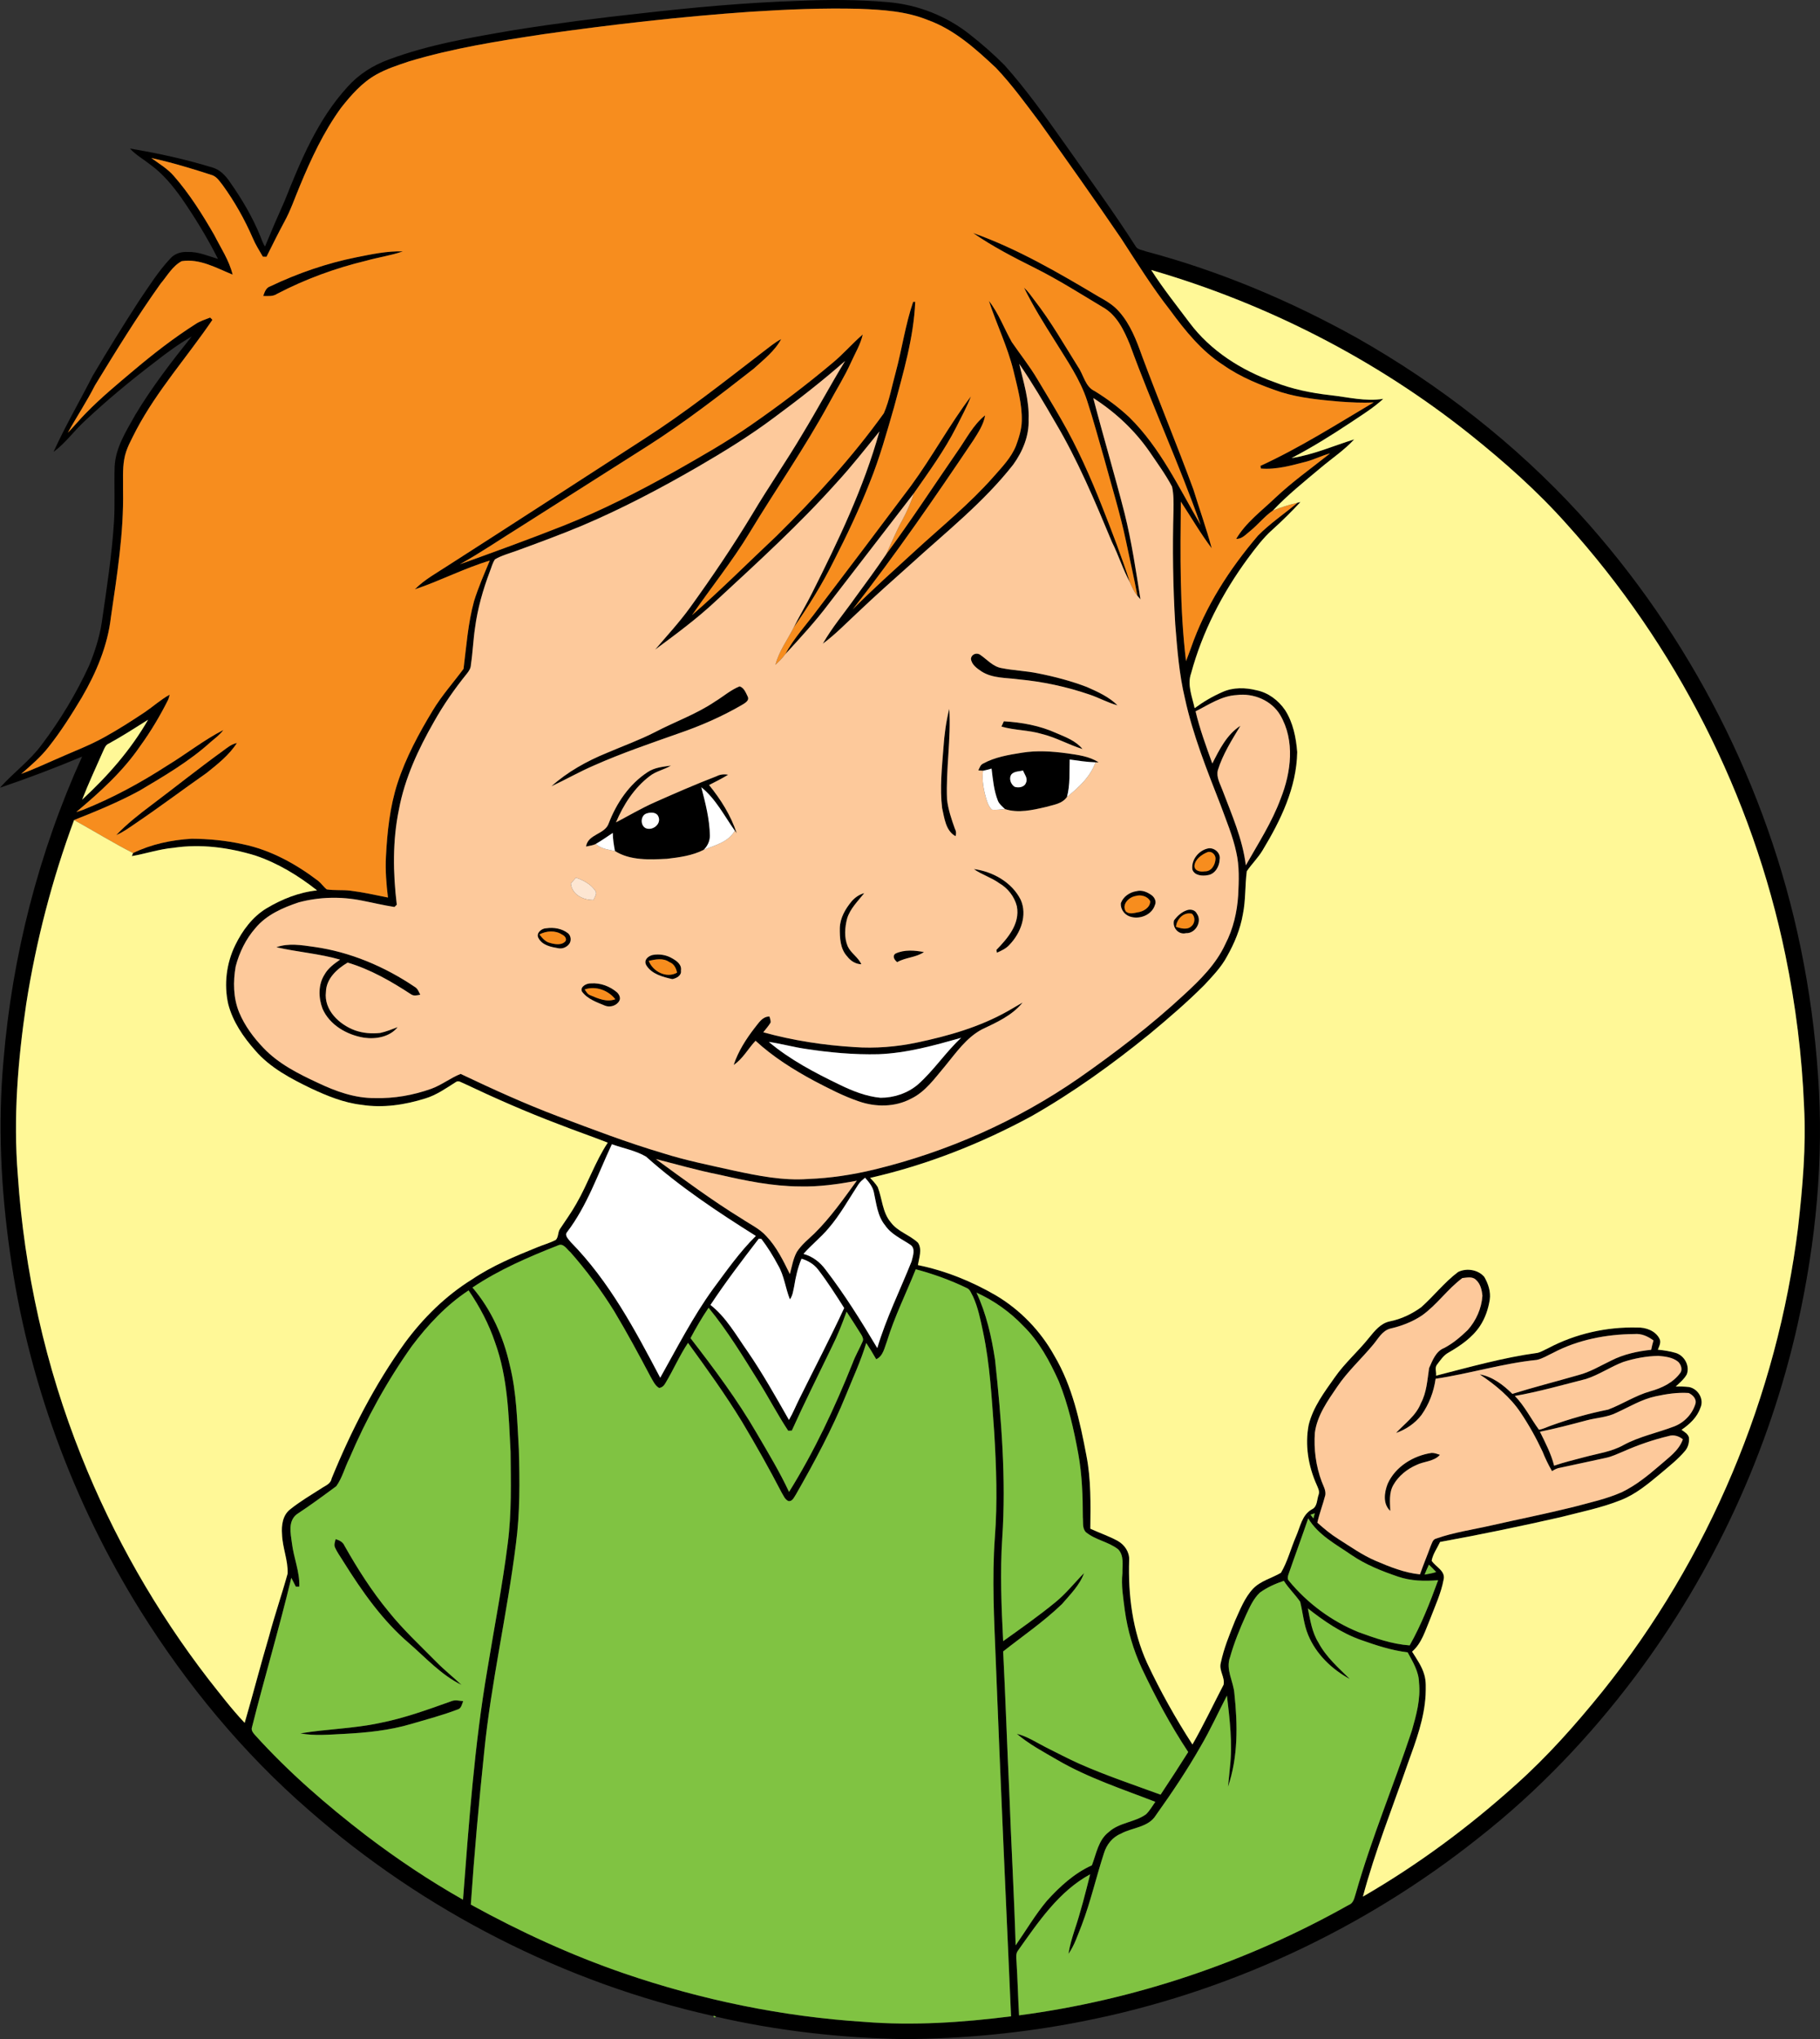 <?xml version="1.0" encoding="UTF-8"?> <svg xmlns="http://www.w3.org/2000/svg" xmlns:xlink="http://www.w3.org/1999/xlink" width="1241px" height="1390px" viewBox="0 0 1241 1390" version="1.1"><rect x="0" y="0" width="1241" height="1390" fill="#333333" stroke="none"/><title>01</title><g id="Page-1" stroke="none" stroke-width="1" fill="none" fill-rule="evenodd"><g id="01"><path d="M543.936,0.606 C564.424,-0.302 585.001,-0.321 605.456,1.461 C625.626,3.159 645.316,10.811 661.184,23.414 C669.503,29.907 677.447,36.912 684.904,44.383 C700.053,61.269 713.128,79.853 726.242,98.314 C742.492,121.427 759.202,144.255 774.454,168.049 C775.814,170.317 778.788,170.271 781.004,171.263 C831.386,184.643 879.799,205.009 925.303,230.358 C981.555,262.245 1033.22,302.491 1076.942,350.188 C1152.302,432.98 1205.127,536.157 1227.765,645.833 C1233.7,674.558 1237.659,703.691 1239.655,732.953 C1243.788,789.684 1238.177,846.874 1225.841,902.315 C1206.416,989.227 1168.254,1071.909 1114.755,1143.096 C1084.095,1183.847 1048.628,1221.079 1008.489,1252.59 C929.883,1315.263 836.103,1358.832 737.406,1378.045 C697.604,1385.866 657.05,1389.78 616.497,1390 C573.371,1389.261 530.22,1384.369 488.202,1374.721 C487.651,1374.313 487.062,1374.157 486.414,1374.261 C384.755,1351.53 289.038,1302.672 210.697,1234.006 C165.589,1194.869 127.213,1148.279 95.588,1097.698 C49.482,1023.615 18.777,939.91 6.745,853.451 C0.648,810.36 -1.561,766.596 2.352,723.208 C8.261,651.691 26.357,581.126 55.98,515.752 C37.573,523.476 18.913,530.558 0,536.947 C9.032,526.755 20.306,518.675 28.431,507.652 C41.162,490.805 52.106,472.578 60.924,453.385 C64.65,444.19 67.734,434.678 69.308,424.854 C72.658,401.786 76.273,378.712 77.751,355.424 C78.47,343.034 77.783,330.626 78.159,318.236 C78.735,305.083 86.135,293.736 92.374,282.591 C103.635,263.832 117.04,246.441 130.692,229.38 C121.913,234.466 113.684,240.441 105.728,246.719 C89.018,259.452 72.813,272.885 57.503,287.276 C50.266,293.963 44.532,302.193 36.51,308.037 C44.551,290.283 54.412,273.41 63.263,256.05 C73.494,238.782 84.042,221.688 94.959,204.847 C101.639,195.024 108.008,184.87 116.172,176.181 C119.062,172.85 123.643,171.502 127.951,171.755 C135.176,171.477 141.862,174.503 148.646,176.505 C141.325,161.971 132.811,148.085 123.552,134.71 C117.662,126.494 111.131,118.569 102.935,112.543 C98.192,108.766 92.743,105.785 88.629,101.275 C107.574,104.437 126.416,108.526 144.784,114.17 C149.858,115.595 153.654,119.541 156.544,123.773 C164.896,135.559 172.282,148.091 177.699,161.504 C178.548,163.746 179.358,166.04 180.692,168.049 C185.007,157.577 189.485,147.177 194.13,136.842 C205.08,109.349 216.723,81.285 236.997,59.202 C244.558,50.688 254.406,44.448 265.077,40.592 C292.569,30.328 321.686,25.462 350.499,20.524 C379.027,15.982 407.685,12.289 436.401,9.185 C472.134,5.109 507.983,1.798 543.936,0.606 M511.566,8.025 C464.488,11.284 417.572,16.682 370.844,23.259 C339.861,27.97 308.754,32.836 278.69,41.92 C271.129,44.461 263.471,46.942 256.493,50.869 C246.787,56.318 239.336,64.898 232.526,73.516 C220.637,89.89 212.045,108.37 204.348,127.006 C200.959,135.034 198.193,143.348 193.988,151.014 C189.698,158.919 185.753,167.006 181.709,175.04 C180.88,175.015 180.051,174.989 179.228,174.963 C176.837,170.803 174.213,166.759 172.36,162.314 C166.866,149.666 160.069,137.575 151.983,126.39 C149.916,123.818 148.031,120.623 144.771,119.431 C131.061,114.98 117.248,110.761 103.149,107.716 C108.507,111.623 114.319,115.025 118.686,120.131 C129.319,132.345 137.994,146.134 146.061,160.137 C150.532,169.001 156.259,177.451 158.631,187.209 C147.577,182.712 136.193,176.09 123.863,178.041 C117.565,181.404 113.956,188.11 109.46,193.423 C93.495,215.824 79.046,239.268 64.727,262.737 C59.136,273.811 52.216,284.121 46.249,294.981 C50.551,290.581 54.438,285.792 58.779,281.425 C68.945,271.031 80.167,261.746 91.286,252.389 C104.626,241.153 118.427,230.403 133.161,221.034 C136.245,218.915 139.867,217.846 143.307,216.465 C143.813,216.977 144.324,217.489 144.843,218.008 C127.77,243.11 107.283,265.997 92.99,292.933 C89.769,299.452 85.875,305.821 84.703,313.111 C83.472,320.141 84.009,327.315 83.899,334.416 C84.444,363.4 79.785,392.099 75.632,420.688 C73.397,440.198 65.602,458.594 55.773,475.429 C48.814,487.047 41.571,498.542 33.148,509.169 C27.757,516.096 21.044,521.804 14.455,527.552 C22.548,524.552 30.4,520.968 38.299,517.502 C49.423,512.48 60.956,508.281 71.615,502.268 C80.951,497.097 89.951,491.323 98.834,485.407 C104.516,481.546 109.641,476.861 115.693,473.543 C115.408,474.638 115.155,475.759 114.734,476.822 C109.181,487.922 102.812,498.62 95.51,508.676 C83.666,525.984 67.954,540.122 51.989,553.536 C53.551,553.088 55.099,552.609 56.615,552.039 C76.707,544.01 95.782,533.662 113.937,521.921 C126.876,514.074 138.811,504.568 152.287,497.622 C149.981,500.849 146.722,503.168 143.741,505.721 C129.176,518.934 112.123,528.874 95.303,538.885 C80.912,546.725 65.732,552.959 50.518,558.985 C35.493,599.542 24.569,641.602 17.876,684.329 C12.181,722.871 8.98,762.002 12.129,800.926 C16.541,866.572 31.029,931.577 55.488,992.681 C77.129,1046.981 106.382,1098.243 142.057,1144.541 C150.091,1154.681 157.911,1165.036 166.833,1174.432 C172.593,1154.72 177.679,1134.808 183.53,1115.123 C187.327,1100.835 192.212,1086.871 196.132,1072.628 C196.456,1063.531 192.556,1054.88 192.303,1045.783 C191.836,1039.782 192.737,1032.856 197.81,1028.916 C204.477,1023.544 211.903,1019.19 219.107,1014.589 C221.719,1012.742 225.509,1011.615 226.086,1007.935 C239.439,975.283 255.618,943.629 276.338,915.002 C288.772,898.226 303.907,883.297 321.686,872.229 C335.519,862.905 350.992,856.425 366.399,850.211 C370.566,848.468 375.004,847.321 378.995,845.183 C380.906,843.219 380.271,839.986 381.826,837.757 C385.591,832.003 389.679,826.456 393.029,820.443 C400.836,806.939 405.787,791.971 414.417,778.914 C403.149,774.514 391.707,770.588 380.453,766.162 C358.76,757.946 337.502,748.602 316.548,738.669 C314.78,738.085 312.7,736.226 310.847,737.593 C304.225,741.779 297.726,746.418 290.152,748.738 C276.125,753.151 261.164,755.432 246.515,753.112 C234.457,751.732 223.118,747.086 212.207,741.986 C198.342,735.293 184.185,727.899 173.999,716.028 C165.874,706.866 158.728,696.433 155.624,684.446 C152.579,670.988 154.393,656.564 160.445,644.187 C165.265,634.345 172.075,625.117 181.528,619.305 C192.102,612.942 203.842,608.238 216.205,606.955 C203.506,596.917 189.439,588.338 174.038,583.167 C156.058,577.705 136.912,575.113 118.213,577.938 C108.585,578.807 99.398,581.949 89.912,583.569 C90.184,582.863 90.463,582.183 90.741,581.502 C103.149,575.444 116.924,572.56 130.647,571.744 C142.348,571.808 154.102,572.929 165.544,575.463 C184.457,579.344 201.737,588.876 216.989,600.488 C219.133,602.179 220.624,604.577 222.788,606.261 C228.049,607.097 233.478,606.488 238.785,607.123 C247.448,608.179 255.974,610.117 264.54,611.814 C263.412,602.548 262.661,593.192 263.166,583.861 C264.047,567.02 265.823,550.017 271.032,533.902 C276.766,516.303 285.623,499.929 295.18,484.15 C301.27,474.1 309.11,465.327 316.075,455.925 C318.006,440.522 319.108,424.841 323.235,409.789 C326.17,400.335 330.161,391.263 333.964,382.14 C316.438,387.395 300.162,395.955 282.85,401.741 C289.394,395.08 297.707,390.628 305.443,385.542 C350.039,356.972 394.461,328.131 438.941,299.387 C467.326,281.185 493.807,260.256 520.488,239.702 C524.466,236.741 528.257,233.436 532.675,231.136 C528.289,239.3 520.695,245.158 513.963,251.307 C490.457,269.69 466.801,287.963 441.617,304.013 C412.842,322.338 384.029,340.605 355.216,358.864 C341.338,367.483 327.835,376.723 313.555,384.673 C337.269,376.133 360.983,367.547 384.425,358.268 C410.562,347.842 435.656,335.032 460.199,321.308 C477.822,311.271 495.524,301.305 512.169,289.687 C531.295,276.423 549.897,262.374 567.708,247.38 C574.998,241.387 581.133,234.155 588.28,227.993 C586.783,234.751 583.103,240.726 580.298,246.979 C575.995,256.614 570.313,265.53 565.337,274.816 C548.815,305.186 528.969,333.561 511.1,363.128 C499.256,382.716 484.813,400.51 471.862,419.333 C491.727,402.052 510.296,383.345 529.501,365.344 C555.839,339.283 581.023,311.86 602.657,281.723 C606.5,272.898 608.113,263.308 610.685,254.074 C615.02,238.056 617.274,221.526 622.639,205.787 C622.996,205.774 623.708,205.741 624.071,205.729 C623.015,230.326 615.914,253.983 609.61,277.608 C604.627,294.922 599.774,312.32 592.997,329.045 C585.831,347.246 577.447,364.949 568.531,382.36 C560.679,398.184 551.316,413.217 541.209,427.699 C545.141,419.819 549.709,412.277 553.655,404.398 C571.531,368.804 588.896,332.634 599.638,294.138 C590.146,305.808 580.887,317.692 570.682,328.766 C544.999,357.484 516.471,383.455 488.209,409.588 C475.263,421.718 460.97,432.267 446.729,442.803 C454.802,433.304 463.315,424.141 470.618,414.014 C485.572,393.291 499.916,372.116 513.128,350.233 C524.097,331.786 536.381,314.154 547.292,295.674 C557.225,279.306 566.29,262.433 576.229,246.071 C560.51,259.912 543.949,272.762 527.097,285.19 C510.808,297.352 493.457,307.985 475.892,318.191 C450.292,332.991 424.071,346.806 396.826,358.346 C382.021,364.528 366.963,370.081 351.892,375.569 C347.04,377.319 341.986,378.667 337.509,381.278 C335.805,383.76 335.131,386.766 334.029,389.527 C329.319,401.974 325.639,414.856 323.896,428.068 C322.658,436.349 322.373,444.741 321.103,453.015 C321.058,455.445 319.762,457.499 318.278,459.288 C309.965,469.577 302.378,480.47 295.906,492.01 C285.234,510.653 276.001,530.487 272.03,551.734 C267.598,573.104 267.941,595.116 270.559,616.7 C270.021,617.212 269.49,617.73 268.965,618.262 C261.404,617.095 253.959,615.275 246.45,613.836 C232.396,611.037 217.624,611.38 203.771,615.087 C192.86,618.709 181.664,623.595 174.155,632.666 C167.624,640.112 163.185,649.248 160.691,658.799 C158.89,669.16 159.013,680.195 163.043,690.057 C166.827,699.161 172.807,707.235 179.61,714.318 C189.86,725.132 203.376,731.943 216.723,738.124 C228.872,743.924 241.96,748.654 255.598,748.524 C268.66,748.894 281.748,746.593 294.04,742.206 C301.134,739.64 307.121,734.826 314.093,732.046 C335.856,742.388 357.879,752.425 380.466,760.946 C404.082,769.868 427.699,778.888 451.925,786.061 C467.767,791.096 484.094,794.33 500.299,797.952 C516.937,801.529 533.945,804.93 551.057,803.686 C566.199,803.116 581.25,800.822 595.977,797.291 C645.835,785.238 693.535,764.095 735.727,734.878 C760.692,717.447 784.943,698.883 807.284,678.161 C818.273,668.059 829.222,657.289 835.54,643.526 C840.885,633.23 843.561,621.728 844.28,610.195 C844.76,600.436 845.181,590.496 842.971,580.913 C840.606,569.852 836.162,559.419 832.313,548.831 C823.009,524.992 813.4,501.134 807.958,476.051 C803.999,459.501 802.716,442.486 801.362,425.573 C799.807,399.667 799.418,373.69 800.176,347.745 C800.241,342.412 800.338,336.956 799.178,331.74 C794.747,323.317 789.058,315.625 783.732,307.759 C773.598,293.173 760.4,280.868 745.453,271.317 C752.295,297.605 760.096,323.641 766.821,349.968 C771.642,369.251 774.531,388.93 777.648,408.538 C776.935,407.735 776.242,406.931 775.568,406.115 C773.242,393.7 770.359,381.395 767.812,369.031 C763.815,349.981 757.99,331.403 752.91,312.631 C749.081,299.432 745.517,286.142 741.248,273.073 C736.46,258.422 727.525,245.689 719.516,232.684 C711.962,220.755 704.439,208.748 698.239,196.048 C701.005,198.594 703.143,201.698 705.385,204.698 C716.51,219.012 725.49,234.816 735.112,250.141 C738.935,255.61 739.906,263.612 746.509,266.638 C754.906,271.822 762.882,277.738 770.08,284.496 C791.235,305.303 803.908,332.563 818.668,357.86 C804.083,316.286 785.52,276.248 770.443,234.868 C766.406,225.109 761.554,214.709 751.912,209.364 C736.738,200.247 721.752,190.747 705.91,182.79 C691.397,175.546 676.903,168.107 663.555,158.841 C693.839,169.61 721.752,185.92 749.269,202.301 C754.271,205.061 759.312,208.055 763.089,212.442 C770.78,221.086 774.92,232.069 778.762,242.806 C790.088,273.196 802.522,303.152 813.718,333.58 C817.858,346.987 822.588,360.225 826.248,373.774 C818.551,363.621 812.195,352.547 805.185,341.939 C804.796,378.206 804.388,414.597 808.703,450.676 C809.869,447.76 810.912,444.786 812.027,441.844 C821.817,413.469 838.384,387.842 857.783,365.111 C866.005,356.784 875.801,350.227 884.749,342.717 C885.404,342.542 886.071,342.38 886.751,342.218 C880.68,348.691 874.408,354.977 867.8,360.899 C861.23,366.718 855.982,373.794 850.759,380.798 C833.525,404.313 819.847,430.647 812.214,458.86 C809.325,466.811 812.934,474.956 814.586,482.744 C820.475,478.409 826.806,474.658 833.525,471.748 C840.794,468.411 849.224,468.631 856.869,470.549 C864.819,472.163 871.784,477.463 876.294,484.105 C881.723,492.594 883.745,502.786 884.529,512.694 C884.114,536.87 873.242,559.277 860.958,579.552 C857.88,584.729 853.519,588.934 850.15,593.885 C848.874,603.592 849.451,613.506 847.494,623.141 C845.77,633.295 841.747,642.93 836.706,651.866 C832.805,659.266 826.883,665.292 821.272,671.402 C809.377,683.318 796.587,694.282 783.641,705.032 C758.307,725.579 731.736,744.714 703.364,760.862 C668.732,779.64 631.723,794.2 593.275,802.941 C595.213,804.859 597.02,806.861 598.498,809.194 C601.614,817.177 601.647,826.514 607.458,833.305 C612.221,839.668 620.384,841.8 625.989,847.178 C628.924,851.656 626.663,857.501 625.885,862.373 C644.578,866.177 662.486,873.415 678.963,882.966 C695.602,892.815 709.48,907.181 718.875,924.074 C731.185,944.835 736.343,968.751 740.788,992.195 C744.014,1008.615 743.626,1025.417 743.457,1042.07 C749.677,1044.973 756.266,1047.118 762.279,1050.474 C766.828,1053.04 770.229,1058.029 769.931,1063.395 C769.18,1087.227 772.192,1111.695 782.144,1133.577 C791.157,1152.789 801.569,1171.354 813.096,1189.173 C820.702,1175.877 827.266,1162.01 834.322,1148.422 C835.397,1143.387 830.972,1138.67 832.43,1133.473 C834.49,1123.624 838.358,1114.261 842.084,1104.943 C845.563,1097.303 848.602,1089.191 854.42,1082.957 C859.623,1077.572 867.152,1075.81 873.437,1072.123 C877.972,1064.425 880.155,1055.6 883.68,1047.416 C886.609,1040.852 887.73,1032.577 894.649,1028.806 C898.394,1027.043 897.909,1021.97 899.191,1018.717 C899.93,1016.417 898.647,1014.181 897.798,1012.146 C892.103,999.446 889.686,985.022 892.356,971.266 C895.343,959.155 902.995,949.021 910.057,939.022 C916.886,929.16 926.054,921.281 933.499,911.924 C937.302,907.278 941.371,902.068 947.578,900.753 C955.36,899.237 962.649,895.738 969.057,891.118 C977.739,883.407 984.918,874.056 994.241,867.065 C999.969,864.207 1007.984,865.458 1012.143,870.493 C1014.781,875.126 1016.614,880.536 1015.817,885.94 C1014.813,892.303 1012.707,898.569 1009.118,903.96 C1003.844,911.879 995.783,917.348 987.678,922.032 C984.231,923.892 982.067,927.352 979.741,930.365 C978.179,932.491 979.534,935.394 979.19,937.746 C1002.068,931.914 1024.901,925.402 1048.33,922.22 C1050.999,921.598 1053.325,920.056 1055.813,918.942 C1074.324,909.157 1095.421,904.421 1116.323,904.939 C1122.115,904.744 1128.737,907.071 1131.523,912.494 C1132.877,914.989 1131.335,917.672 1130.434,920.037 C1134.536,920.438 1138.598,921.067 1142.576,922.227 C1148.453,923.963 1152.392,930.949 1150.177,936.826 C1148.369,940.163 1145.317,942.567 1142.641,945.178 C1145.648,945.049 1148.667,945.159 1151.68,945.496 C1157.809,946.636 1162.221,953.822 1159.422,959.706 C1157.213,966.192 1152.049,970.877 1146.574,974.661 C1148.498,976.067 1150.961,977.37 1151.628,979.864 C1151.939,983.02 1151.155,986.409 1149.108,988.884 C1144.293,994.664 1138.333,999.303 1132.637,1004.15 C1124.137,1011.226 1115.5,1018.581 1105.062,1022.618 C1091.87,1027.886 1077.862,1030.659 1064.159,1034.197 C1036.875,1040.385 1009.481,1046.12 981.95,1051.09 C980.007,1055.301 977.02,1059.287 976.203,1063.894 C978.879,1068.138 985.864,1070.808 984.322,1076.873 C982.618,1086.093 978.568,1094.647 975.27,1103.368 C971.927,1111.241 969.53,1120.067 962.863,1125.872 C965.979,1130.868 969.549,1135.806 971.169,1141.566 C972.517,1146.037 972.199,1150.742 972.07,1155.375 C971.221,1171.432 965.564,1186.633 960.128,1201.601 C949.619,1231.933 937.613,1261.818 929.32,1292.862 C966.621,1271.297 1001.472,1245.502 1033.48,1216.667 C1055.075,1197.422 1074.318,1175.708 1092.479,1153.236 C1165.189,1062.74 1211.846,951.703 1226.068,836.506 C1229.132,809.239 1231.601,781.759 1230.143,754.304 C1228.737,719.605 1224.396,685.029 1217.398,651.017 C1194.916,542.086 1142.654,439.583 1068.117,357.07 C1048.161,334.663 1025.601,314.711 1002.198,295.991 C938.06,244.912 863.685,206.875 784.963,184.047 C792.978,196.573 802.275,208.191 811.178,220.081 C825.497,239.177 846.457,252.428 868.726,260.392 C881.004,265.264 894.015,267.902 907.109,269.379 C919.083,270.707 931.134,273.85 943.211,271.88 C936.259,278.256 928.179,283.194 920.378,288.417 C907.498,296.95 894.371,305.147 880.641,312.249 C895.453,310.04 909.189,303.903 923.398,299.51 C916.659,306.793 908.347,312.353 900.772,318.703 C889.518,328.144 877.991,337.371 867.877,348.056 C862.189,351.976 857.906,357.53 852.567,361.871 C849.658,364.113 846.95,367.502 842.932,367.333 C849.483,356.227 860.07,348.432 869.257,339.658 C881.024,328.5 894.28,319.131 906.953,309.061 C901.433,310.519 896.328,313.169 890.82,314.647 C880.667,317.258 870.398,320.265 859.778,319.396 C859.688,318.949 859.513,318.048 859.422,317.595 C886.278,305.251 911.282,289.343 936.667,274.304 C929.002,274.744 921.311,274.304 913.679,273.779 C900.15,272.593 886.505,271.342 873.475,267.312 C859.752,262.679 846.12,257.249 834.198,248.884 C819.329,239.378 808.146,225.466 797.824,211.398 C785.643,195.834 775.205,179.032 764.443,162.489 C746.295,135.818 727.609,109.517 708.865,83.268 C699.347,70.632 690.042,57.763 679.144,46.268 C665.331,33.328 650.791,20.161 632.676,13.649 C617.896,7.617 601.802,6.638 586.045,6.016 C561.203,5.368 536.356,6.431 511.566,8.025 M815.221,484.902 C818.104,497.039 822.413,508.76 826.644,520.476 C831.477,510.951 836.518,500.7 845.803,494.751 C839.952,504.439 833.784,514.119 830.408,525.012 C829.222,529.82 831.95,534.194 833.531,538.535 C839.874,555.279 847.273,571.938 849.489,589.861 C857.906,575.009 867.307,560.553 873.236,544.464 C880.408,526.457 883.129,504.86 872.957,487.462 C867.029,477.399 854.653,472.325 843.282,473.789 C832.941,474.321 824.175,480.399 815.221,484.902 M74.213,506.862 C72.003,507.698 71.252,510.043 70.332,511.974 C65.485,522.997 60.367,533.902 56,545.125 C73.384,529.12 89.167,511.177 100.985,490.617 C92.141,496.164 83.381,501.853 74.213,506.862 M417.209,779.983 C407.704,800.291 400.344,821.966 386.615,839.96 C384.671,842.267 387.891,844.943 389.245,846.783 C415.343,873.337 433.012,906.52 450.189,939.178 C461.689,918.715 472.406,897.727 486.187,878.657 C495.426,866.222 504.335,853.431 515.402,842.513 C489.329,826.126 463.529,809.019 440.541,788.452 C433.394,784.241 424.946,782.796 417.209,779.983 M447.182,790.079 C466.38,804.075 485.468,818.266 505.741,830.726 C511.378,834.523 517.793,837.426 522.432,842.545 C529.565,849.978 534.075,859.38 538.591,868.523 C539.965,863.456 540.768,858.116 543.308,853.464 C546.463,848.52 551.102,844.833 555.301,840.835 C566.302,829.988 575.179,817.281 584.237,804.84 C571.382,807.276 558.333,809.103 545.219,808.747 C526.65,808.656 508.391,804.866 490.366,800.732 C475.807,797.867 461.547,793.733 447.182,790.079 M585.312,807.36 C578.678,817.501 572.788,828.206 564.845,837.42 C559.616,843.627 553.169,848.649 547.843,854.766 C554.044,856.393 559.214,860.397 562.959,865.529 C575.963,882.454 587.276,900.623 598.187,918.955 C604.245,898.582 613.737,879.525 621.583,859.846 C622.438,856.308 624.486,851.079 620.786,848.539 C614.799,844.47 607.737,841.509 603.551,835.295 C598.264,828.893 597.565,820.32 595.815,812.525 C594.947,808.702 592.375,805.65 589.848,802.805 C588.209,804.185 586.505,805.552 585.312,807.36 M517.417,844.34 C506.052,859.121 494.714,873.966 484.444,889.537 C495.232,897.999 501.99,910.265 509.778,921.287 C520.054,936.288 528.969,952.144 537.962,967.935 C540.742,963.218 542.744,958.099 545.219,953.226 C555.353,932.698 565.991,912.41 575.626,891.642 C569.957,882.733 564.281,873.817 557.854,865.445 C555.035,861.771 550.934,859.296 546.534,858.025 C543.943,864.058 542.55,870.505 541.494,876.972 C540.833,879.972 540.496,883.199 538.617,885.746 C535.539,878.087 534.755,869.585 530.498,862.406 C527.187,856.153 523.43,850.146 519.153,844.515 C518.719,844.47 517.851,844.379 517.417,844.34 M380.667,848.883 C360.419,856.827 340.288,865.503 322.159,877.672 C335.053,892.75 343.314,911.328 347.603,930.599 C352.294,949.338 352.644,968.771 353.778,987.951 C354.426,1009.541 354.601,1031.262 351.763,1052.723 C345.828,1100.096 334.891,1146.737 330.148,1194.279 C326.539,1228.894 323.397,1263.58 321.038,1298.305 C354.497,1316.721 389.303,1332.758 425.438,1345.173 C478.302,1363.284 533.531,1374.695 589.317,1378.252 C622.685,1380.941 656.26,1378.654 689.414,1374.475 C685.773,1293.614 682.144,1212.746 678.976,1131.866 C677.862,1103.964 676.345,1076.004 678.354,1048.109 C680.226,1024.082 679.352,999.958 677.9,975.944 C676.19,953.181 675.075,930.255 670.307,907.868 C668.551,899.677 666.951,891.312 663.413,883.666 C662.221,881.683 661.586,879.039 659.312,878.048 C648.128,872.65 636.421,868.4 624.421,865.231 C617.877,881.592 609.966,897.429 604.789,914.315 C603.072,918.663 602.23,924.43 597.448,926.549 C595.323,922.765 593.023,919.071 590.658,915.449 C587.055,927.534 581.684,938.971 576.98,950.641 C567.417,974.22 555.32,996.653 542.718,1018.723 C541.461,1020.512 540.321,1023.752 537.541,1023.188 C535.176,1022.132 534.198,1019.41 532.935,1017.375 C524.466,1001.021 515.408,984.983 505.968,969.179 C494.642,950.608 481.911,932.97 469.134,915.391 C463.309,924.119 459.162,933.819 453.752,942.794 C452.871,944.452 451.361,945.969 449.398,946.131 C446.515,944.394 445.161,941.076 443.521,938.323 C435.591,923.29 427.518,908.321 418.764,893.748 C409.953,879.571 399.968,866.099 388.934,853.58 C386.556,851.695 384.243,847.224 380.667,848.883 M997.131,871.212 C987.004,878.689 979.812,889.472 969.497,896.755 C962.96,901.142 955.496,903.941 947.85,905.691 C942.356,907.239 939.693,912.63 936.272,916.667 C928.251,926.329 918.843,934.843 911.793,945.308 C905.282,954.865 898.116,964.857 896.561,976.644 C895.77,987.912 897.267,999.394 901.245,1009.989 C902.34,1012.937 904.135,1015.794 903.701,1019.099 C902.081,1025.43 899.697,1031.553 898.252,1037.942 C902.755,1042.012 907.433,1045.886 912.603,1049.12 C920.877,1054.33 928.912,1060.077 937.95,1063.945 C947.675,1068.093 957.627,1072.136 968.253,1073.199 C970.508,1066.673 973.203,1060.317 975.555,1053.831 C976.398,1052.055 976.864,1049.573 978.97,1048.893 C991.378,1044.493 1004.498,1042.698 1017.288,1039.744 C1035.793,1035.564 1054.394,1031.825 1072.821,1027.283 C1083.998,1024.238 1095.447,1021.853 1106.073,1017.084 C1115.455,1012.522 1123.618,1005.9 1131.491,999.135 C1137.484,993.776 1144.721,989.072 1147.494,981.128 C1144.773,978.918 1141.229,977.778 1137.737,978.918 C1127.156,981.445 1116.828,985.009 1106.889,989.422 C1102.982,990.996 1099.192,992.914 1095.045,993.763 C1084.724,995.921 1074.454,998.325 1064.126,1000.444 C1061.943,1000.697 1060.057,1001.682 1058.269,1002.835 C1055.807,998.552 1053.649,994.126 1051.835,989.545 C1047.552,980.331 1042.576,971.441 1036.926,963.004 C1029.754,952.267 1019.64,943.947 1008.975,936.878 C1017.709,938.394 1025.07,944.07 1031.231,950.161 C1046.095,945.528 1061.185,941.711 1076.139,937.389 C1084.179,935.335 1091.281,930.968 1098.706,927.424 C1107.168,923.128 1116.511,921.119 1125.886,920.108 C1126.346,917.983 1126.806,915.799 1127.46,913.745 C1123.618,910.926 1119.303,908.911 1114.398,909.365 C1095.35,909.514 1075.996,913.22 1059.046,922.162 C1055.373,923.853 1051.874,926.141 1047.902,927.002 C1024.564,929.374 1002.055,936.405 978.899,939.858 C977.655,948.703 974.415,957.218 969.264,964.527 C964.878,970.242 958.69,974.454 951.906,976.806 C957.906,970.313 965.603,965 968.901,956.44 C972.841,949.092 973.242,940.629 974.46,932.588 C976.761,927.469 979.002,921.158 984.652,918.929 C990.71,915.812 995.9,911.334 1000.785,906.65 C1006.545,900.228 1010.239,891.889 1010.815,883.258 C1010.427,879.35 1009.481,875.106 1006.39,872.398 C1003.96,869.935 1000.125,870.94 997.131,871.212 M280.841,917.574 C263.892,941.452 249.696,967.229 238.221,994.165 C235.085,1000.386 233.401,1007.371 229.306,1013.086 C220.455,1019.624 211.572,1026.169 202.372,1032.214 C196.223,1037.035 198.18,1045.206 199.041,1051.822 C200.221,1061.827 204.432,1071.332 204.095,1081.538 C203.499,1081.544 202.313,1081.544 201.717,1081.551 C200.719,1079.529 199.696,1077.521 198.64,1075.544 C190.482,1109.686 180.381,1143.329 171.829,1177.367 C171.064,1179.447 172.6,1181.242 173.876,1182.706 C196.774,1208.062 222.716,1230.507 249.78,1251.294 C270.766,1267.241 292.75,1281.976 315.7,1294.962 C319.762,1242.352 323.449,1189.601 332.403,1137.549 C337.042,1109.135 342.588,1080.858 346.191,1052.282 C348.925,1031.475 348.335,1010.436 348.141,989.513 C346.858,964.54 346.217,938.977 337.606,915.209 C333.368,902.535 327.051,890.638 319.522,879.629 C304.309,889.621 291.733,903.105 280.841,917.574 M665.823,881.139 C672.555,895.53 676.106,911.224 678.49,926.866 C682.792,967.229 686.11,1007.922 683.401,1048.504 C681.859,1071.896 682.844,1095.346 684.017,1118.725 C695.971,1110.178 708.009,1101.729 719.387,1092.424 C726.747,1086.495 732.585,1079.017 739.187,1072.324 C736.233,1080.534 729.773,1086.864 724.214,1093.357 C711.832,1105.332 697.519,1115.084 684.023,1125.73 C685.637,1157.889 686.699,1190.067 688.228,1222.226 C689.485,1256.848 691.494,1291.443 692.543,1326.071 C699.658,1315.904 705.936,1305.122 713.938,1295.609 C722.678,1285.961 732.533,1276.922 744.526,1271.518 C747.558,1263.684 748.887,1254.321 755.975,1248.897 C763.147,1242.288 773.683,1242.314 781.438,1236.754 C783.991,1234.292 785.74,1231.136 787.768,1228.252 C765.111,1219.466 741.818,1211.878 720.741,1199.567 C711.346,1194.098 701.66,1188.953 693.327,1181.89 C700.435,1183.601 706.584,1187.754 713.044,1191.026 C720.534,1194.791 727.978,1198.666 735.624,1202.146 C753.811,1210.206 772.691,1216.544 791.364,1223.36 C797.74,1213.731 804.064,1204.077 810.206,1194.299 C798.181,1176.142 787.866,1156.891 778.555,1137.218 C772.756,1124.693 768.849,1111.306 766.964,1097.64 C765.914,1089.262 764.404,1080.838 765.35,1072.376 C765.221,1066.907 766.627,1060.485 762.435,1056.111 C755.806,1050.908 746.943,1049.807 740.425,1044.422 C737.833,1041.759 738.675,1037.54 738.339,1034.249 C738.326,1019.857 737.84,1005.407 735.287,991.217 C732.203,974.382 728.419,957.561 721.998,941.653 C715.81,927.961 708.56,914.373 697.701,903.779 C688.649,894.26 677.771,886.569 665.823,881.139 M483.161,891.467 C478.639,898.122 474.596,905.075 470.838,912.183 C486.978,933.08 502.858,954.295 516.102,977.188 C523.734,990.264 531.613,1003.256 538.021,1017 C555.346,989.253 569.225,959.498 581.386,929.173 C583.246,924.106 586.012,919.447 588.163,914.522 C588.973,912.935 588.144,911.231 587.321,909.857 C584.068,904.537 580.628,899.353 577.246,894.124 C574.272,902.308 571.117,910.421 567.184,918.203 C558.042,937.176 548.582,955.993 539.913,975.192 C539.083,975.212 538.267,975.244 537.451,975.29 C530.317,964.52 524.369,953.019 517.508,942.074 C506.72,924.786 496.139,907.226 483.161,891.467 M1106.772,928.428 C1098.09,931.72 1090.335,937.15 1081.478,940.001 C1065.351,944.109 1049.328,948.684 1032.929,951.58 C1039.583,958.384 1043.794,966.995 1049.36,974.603 C1052.217,974.156 1054.803,972.769 1057.511,971.823 C1070.236,967.255 1083.266,963.516 1096.529,960.885 C1106.319,957.179 1115.176,951.256 1125.316,948.379 C1133.13,946.241 1141.015,942.476 1145.836,935.718 C1147.404,933.372 1146.114,930.048 1144.255,928.253 C1140.516,925.208 1135.475,924.676 1130.862,924.249 C1122.685,924.417 1114.541,925.92 1106.772,928.428 M1128.925,951.82 C1119.452,953.822 1111.126,958.954 1102.425,962.92 C1096.01,966.198 1088.624,966.393 1081.776,968.233 C1071.253,971.052 1060.712,973.812 1050.027,975.963 C1053.714,983.46 1057.66,990.958 1059.701,999.122 C1066.459,996.75 1073.45,995.169 1080.363,993.284 C1089.317,990.841 1098.777,989.662 1107.006,985.061 C1117.884,979.164 1130.117,976.747 1141.579,972.348 C1148.414,969.723 1153.909,963.989 1156.06,956.971 C1157.019,953.589 1154.181,950.803 1151.44,949.565 C1143.859,949.047 1136.298,950.219 1128.925,951.82 M893.574,1032.512 C894.222,1033.361 894.896,1034.216 895.576,1035.078 C895.893,1033.899 896.211,1032.726 896.522,1031.56 C895.524,1031.864 894.539,1032.182 893.574,1032.512 M892.032,1035.013 C887.665,1047.843 882.942,1060.55 878.516,1073.361 C878.069,1074.76 877.706,1076.445 878.892,1077.624 C891.468,1092.91 907.932,1105.085 926.275,1112.557 C937.581,1116.671 949.094,1120.74 961.204,1121.615 C969.167,1107.528 975.089,1092.353 980.616,1077.164 C971.396,1077.948 961.981,1077.734 953.163,1074.702 C942.207,1070.963 931.309,1066.648 921.694,1060.103 C911.074,1052.742 898.887,1046.476 892.032,1035.013 M974.324,1066.576 C973.294,1068.799 972.303,1071.06 971.383,1073.348 C974.02,1072.868 976.715,1072.486 979.281,1071.617 C977.713,1069.855 975.996,1068.196 974.324,1066.576 M859.04,1085.653 C854.614,1089.826 852.165,1095.482 849.632,1100.893 C845.433,1110.191 841.526,1119.671 838.773,1129.514 C835.546,1138.061 841.06,1146.018 841.688,1154.442 C843.95,1175.611 844.287,1197.623 837.321,1218.002 C837.788,1213.537 838.274,1209.072 838.669,1204.614 C840.535,1188.35 838.488,1172.008 836.609,1155.848 C830.628,1167.362 825.283,1179.214 818.7,1190.404 C809.5,1206.571 799.107,1222.038 788.313,1237.175 C783.071,1245.851 772.212,1245.579 764.216,1249.999 C758.567,1252.318 754.53,1257.424 752.781,1263.178 C747.468,1279.423 743.71,1296.167 737.632,1312.178 C734.911,1318.872 732.753,1325.909 728.555,1331.89 C729.345,1326.511 730.946,1321.295 732.572,1316.144 C736.835,1303.515 740.094,1290.575 743.34,1277.654 C721.855,1289.337 707.977,1310.208 694.157,1329.615 C692.55,1331.643 692.952,1334.384 693.107,1336.795 C693.878,1349.113 694.157,1361.463 694.869,1373.794 C773.709,1363.414 850.416,1337.533 919.685,1298.525 C923.113,1297.281 923.521,1293.406 924.545,1290.426 C935.255,1252.798 950.487,1216.686 962.752,1179.57 C965.752,1169.002 968.765,1158.096 967.586,1146.99 C967.43,1139.396 963.342,1132.793 959.824,1126.345 C948.887,1125.043 938.397,1121.576 928.063,1117.935 C914.69,1113.211 902.846,1105.118 891.792,1096.403 C893.38,1104.392 894.624,1112.706 899.023,1119.743 C904.206,1129.521 912.623,1136.875 920.398,1144.534 C908.094,1137.866 897.371,1127.544 891.98,1114.475 C888.961,1107.263 888.416,1099.37 886.544,1091.867 C883.129,1086.903 878.639,1082.717 875.413,1077.598 C869.633,1079.555 863.996,1082.043 859.04,1085.653 M243.035,175.377 C253.473,173.304 263.995,171.016 274.706,171.366 C266.6,174.205 258.041,175.371 249.8,177.697 C228.69,182.777 208.132,190.268 188.888,200.331 C186.076,202.229 182.668,201.776 179.481,201.763 C180.44,199.152 181.321,196.08 184.353,195.16 C203.026,186.27 222.742,179.453 243.035,175.377 M674.292,205.1 C680.991,213.582 684.645,223.885 689.932,233.209 C695.705,241.639 702.12,249.642 707.329,258.467 C712.726,267.552 718.298,276.539 723.514,285.734 C734.574,304.882 743.535,325.137 751.634,345.691 C758.314,362.61 764.851,379.606 770.443,396.92 C765.642,388.153 762.739,378.505 758.249,369.582 C746.645,341.726 734.956,313.778 719.497,287.788 C711.702,274.31 703.791,260.865 694.993,248.022 C697.837,260.469 701.893,272.878 701.368,285.818 C701.815,297.022 697.312,307.823 690.839,316.753 C670.767,342.367 645.077,362.629 621.162,384.44 C609.065,395.222 596.949,405.985 585.202,417.163 C577.265,424.485 569.795,432.351 561.067,438.773 C567.41,427.621 575.775,417.804 583.148,407.352 C590.289,397.633 597.435,387.92 604.193,377.928 C621.11,355.08 636.621,331.235 652.768,307.843 C658.774,299.4 663.465,289.693 671.726,283.11 C670.702,289.369 667.067,294.767 663.75,300.035 C637.392,339.244 610.562,378.181 581.438,415.407 C595.206,401.482 609.875,388.503 624.278,375.245 C642.187,358.839 661.145,343.462 677.272,325.209 C683.058,318.567 689.511,312.113 692.809,303.774 C694.785,298.376 696.574,292.803 696.716,287.01 C697.008,275.334 693.729,263.988 691.06,252.752 C687.043,236.339 679.546,221.092 674.292,205.1 M621.117,331.248 C635.617,311.478 647.28,289.777 662.046,270.196 C659.312,277.382 655.567,284.133 652.133,291.002 C644.008,307.046 633.369,321.606 623.106,336.308 C603.843,361.178 584.742,386.17 565.473,411.039 C556.286,423.351 545.848,434.626 535.468,445.92 C541.351,434.911 549.93,425.794 557.27,415.796 C578.639,387.68 599.956,359.525 621.117,331.248 M662.052,449.095 C662.279,446.231 665.512,444.695 668.071,446.147 C672.983,449.438 677.045,454.557 683.233,455.478 C691.338,457.084 699.658,457.324 707.763,459.002 C719.095,461.238 730.324,464.193 741.125,468.314 C748.504,471.573 756.195,475.02 761.994,480.8 C755.282,479.018 749.211,475.513 742.634,473.368 C727.11,468.061 710.931,464.633 694.597,463.091 C686.11,461.912 676.935,462.508 669.387,457.778 C666.27,455.672 662.525,453.158 662.052,449.095 M487.522,478.241 C493.146,474.839 498.187,470.31 504.335,467.86 C507.374,468.865 508.547,472.215 509.843,474.82 C511.229,477.748 507.575,479.485 505.612,480.703 C492.141,488.511 477.803,494.764 463.095,499.818 C443.664,506.687 424.123,513.322 405.275,521.681 C395.264,525.964 385.805,531.401 375.956,536.008 C386.958,526.152 400.078,518.843 413.717,513.277 C424.732,508.534 436.057,504.484 446.748,499.008 C460.257,491.926 474.829,486.84 487.522,478.241 M643.301,509.72 C643.923,500.784 645.083,491.855 647.286,483.165 C648.582,503.803 644.869,524.351 645.757,544.989 C646.535,551.844 648.776,558.434 651.096,564.908 C651.984,566.463 652.139,568.348 651.53,570.02 C644.746,566.203 643.982,557.618 642.401,550.827 C640.768,537.148 642.258,523.379 643.301,509.72 M684.49,491.68 C696.671,492.419 708.968,494.609 720.145,499.676 C726.611,502.462 733.531,504.937 738.138,510.601 C728.717,507.704 720.067,502.67 710.446,500.33 C701.439,497.615 691.876,497.9 682.857,495.283 C683.382,494.071 683.933,492.872 684.49,491.68 M151.918,511.916 C154.899,509.752 157.808,507.212 161.533,506.48 C156.285,514.702 148.439,520.832 140.929,526.865 C124.667,538.224 108.831,550.198 92.387,561.292 C88.163,564.149 84.016,567.273 79.267,569.23 C86.543,561.622 94.836,555.104 103.246,548.805 C119.516,536.572 135.416,523.845 151.918,511.916 M696.748,513.121 C706.966,511.443 717.385,512.143 727.596,513.523 C734.969,514.625 742.699,515.461 749.094,519.666 C748.388,519.659 747.688,519.653 747.001,519.64 C741.079,519.484 735.235,518.545 729.384,517.748 C729.125,526.23 729.767,534.958 727.531,543.246 C724.214,548.06 718.169,548.611 713.005,550.127 C704.063,552.214 694.215,554.469 685.248,551.52 C683.46,549.797 681.393,548.183 680.434,545.844 C677.661,538.852 677.032,531.31 676.119,523.923 C674.194,524.461 672.27,525.031 670.3,525.355 C669.225,525.381 668.143,525.193 667.1,525.102 C667.968,523.463 668.473,521.338 670.339,520.521 C678.419,516.07 687.736,514.56 696.748,513.121 M689.842,527.655 C687.613,530.325 689.148,534.66 691.883,536.358 C694.636,537.252 698.66,536.604 699.619,533.461 C700.999,530.571 698.55,527.843 697.578,525.251 C694.973,525.867 691.896,525.705 689.842,527.655 M441.623,526.321 C446.32,523.146 452.074,522.66 457.536,521.888 C452.89,524.668 447.37,525.647 443.055,529.023 C432.494,537.019 425.095,548.514 420.015,560.598 C428.859,555.953 437.47,550.859 446.625,546.823 C460.51,540.66 474.44,534.569 488.623,529.12 C491.059,527.856 493.833,527.591 496.489,528.122 C492.29,530.701 487.891,532.917 483.498,535.127 C491.448,544.937 498.4,555.888 502.314,567.966 C501.867,567.376 501.439,566.806 501.031,566.223 C493.813,556.076 488.085,544.581 478.211,536.643 C481.01,547.445 483.867,558.421 484.049,569.651 C484.042,573.331 482.41,576.85 479.74,579.344 C472.082,583.271 463.199,584.425 454.73,585.435 C442.951,586.012 429.76,586.699 419.328,580.128 C418.544,576.046 417.87,571.938 417.844,567.778 C414.002,570.312 410.238,572.981 406.253,575.288 C404.212,576.396 401.821,576.526 399.605,577.057 C400.875,568.465 412.518,568.873 415.084,561.208 C420.371,547.419 429.118,534.479 441.623,526.321 M441.221,554.404 C436.744,555.512 436.31,562.458 440.23,564.506 C444.824,566.605 451.309,561.674 448.88,556.51 C447.616,553.574 443.794,553.639 441.221,554.404 M824.046,578.282 C828.127,577.75 832.475,581.509 831.633,585.85 C831.535,590.509 828.523,595.881 823.553,596.555 C819.925,597.3 814.411,596.905 813.037,592.706 C812.156,585.999 817.508,579.48 824.046,578.282 M823.411,580.867 C819.445,582.468 814.89,585.623 814.443,590.237 C814.515,593.853 818.648,594.449 821.532,593.969 C826.197,594.112 828.736,589.265 828.834,585.235 C828.84,582.545 826.125,579.954 823.411,580.867 M664.035,592.414 C676.967,594.099 689.926,601.376 695.952,613.266 C700.714,623.867 695.919,636.146 688.313,644.045 C686.025,646.624 682.844,648.036 679.779,649.436 C679.689,648.956 679.507,648.004 679.423,647.524 C687.114,639.587 695.634,629.802 693.373,617.795 C691.727,611.199 687.179,605.387 681.289,602.004 C675.924,598.11 669.413,596.25 664.035,592.414 M774.868,607.499 C778.743,606.43 782.546,608.199 785.585,610.467 C787.347,611.97 788.624,614.588 787.535,616.856 C785.384,623.88 776.702,627.113 770.119,624.657 C766.51,623.31 763.951,619.61 764.262,615.702 C765.849,611.205 770.268,608.192 774.868,607.499 M774.246,610.81 C769.711,611.562 764.683,616.564 767.638,621.275 C769.737,623.316 773.002,622.493 775.555,621.929 C779.43,621.502 784.27,618.748 784.289,614.419 C782.682,610.901 777.758,609.637 774.246,610.81 M580.809,614.283 C583.077,611.724 585.973,609.702 589.304,608.834 C585.034,614.244 579.734,619.312 577.641,626.057 C576.041,632.226 575.49,639.036 578.017,645.049 C580.2,649.792 585.176,652.507 587.328,657.296 C583.388,657.218 579.922,654.976 577.641,651.911 C572.859,646.779 572.568,639.191 572.646,632.589 C572.846,625.662 576.481,619.461 580.809,614.283 M809.228,620.497 C811.657,619.545 814.91,620.238 816.07,622.752 C819.964,628.04 815.182,636.437 808.683,636.107 C803.591,637.416 799.224,632.31 800.532,627.398 C802.716,624.437 805.677,621.683 809.228,620.497 M801.887,631.817 C805.197,632.822 809.552,634.111 812.363,631.377 C814.897,629.381 815.175,624.955 812.668,622.824 C807.057,621.534 802.321,626.549 801.887,631.817 M372.503,632.763 C377.654,632.012 383.148,632.932 387.321,636.178 C389.297,637.85 389.731,641.161 388.228,643.293 C386.66,645.542 383.751,646.889 381.023,646.442 C375.904,645.58 369.846,644.498 367.157,639.457 C365.24,636.114 369.322,632.757 372.503,632.763 M367.786,637.001 C369.723,639.327 371.784,642.01 374.92,642.723 C378.289,643.734 383.278,644.621 385.72,641.369 C386.472,639.438 384.833,637.792 383.219,637.06 C378.639,634.021 372.49,634.474 367.786,637.001 M188.461,645.697 C196.663,642.729 205.708,644.259 214.138,645.457 C238.772,648.905 262.233,658.857 282.779,672.718 C284.807,673.845 285.578,676.113 286.563,678.057 C284.509,678.478 282.17,679.139 280.291,677.791 C266.801,668.972 252.592,660.769 237.055,656.175 C229.759,660.477 222.477,667.074 222.237,676.184 C220.76,688.548 231.34,698.416 242.037,702.356 C247.551,704.306 253.473,704.741 259.266,704.125 C263.348,703.237 267.242,701.63 271.149,700.172 C265.842,706.853 256.233,708.551 248.193,707.352 C236.582,705.492 224.738,698.714 219.917,687.582 C217.105,680.15 216.898,671.137 221.323,664.268 C223.773,659.888 227.893,656.959 231.904,654.153 C217.689,650.019 202.838,649.021 188.461,645.697 M610.672,649.993 C616.633,647.207 623.689,647.784 630.026,649.002 C624.557,652.766 617.501,652.566 611.767,655.864 C609.946,654.49 608.119,651.665 610.672,649.993 M445.089,650.959 C449.625,650.162 454.407,650.907 458.365,653.291 C461.424,654.995 465.039,657.581 464.313,661.67 C464.864,665.007 461.119,666.957 458.411,667.424 C451.996,665.972 444.325,664.002 440.677,657.963 C438.662,654.419 442.07,651.62 445.089,650.959 M442.355,654.983 C445.135,662.318 454.478,667.08 461.65,663.03 C461.074,659.965 459.525,656.933 456.441,655.831 C452.242,652.857 447.014,653.946 442.355,654.983 M402.923,670.359 C409.441,669.854 415.907,672.335 420.825,676.547 C422.276,678.037 423.442,680.435 422.179,682.405 C420.397,685.606 415.829,686.902 412.518,685.522 C406.901,683.176 400.538,681.044 396.819,675.906 C395.329,672.504 400.188,670.171 402.923,670.359 M398.659,674.474 C399.741,676.009 400.687,677.914 402.657,678.491 C407.989,680.74 413.788,683.331 419.561,681.154 C414.721,674.998 406.195,671.895 398.659,674.474 M697.299,683.396 C690.14,692.254 679.54,696.958 669.523,701.714 C658.923,707.358 651.958,717.538 644.513,726.59 C637.496,734.832 631.082,744.261 621.006,749.049 C610.147,754.745 597.066,754.745 585.63,750.779 C574.978,747.157 564.961,741.902 555.009,736.712 C540.839,729.053 527.058,720.422 515.188,709.451 C510.089,714.849 506.571,721.717 500.279,725.942 C503.344,716.618 508.761,708.22 514.734,700.496 C517.417,697.263 519.808,692.896 524.674,692.921 C524.978,694.256 525.626,695.604 525.464,697.01 C524.084,699.421 522.127,701.455 520.456,703.678 C540.671,709.283 561.521,712.477 582.449,713.767 C596.794,714.784 611.255,713.624 625.322,710.657 C646.632,706.179 667.89,700.108 686.978,689.371 C690.425,687.401 693.839,685.36 697.299,683.396 M599.01,718.62 C582.274,719.028 565.544,717.486 549.022,714.933 C540.69,713.715 532.565,711.421 524.233,710.229 C538.662,722.391 555.534,731.217 572.445,739.381 C581.25,743.664 590.554,747.403 600.39,748.323 C609.473,748.343 618.629,745.317 625.659,739.485 C636.66,729.85 644.662,717.37 655.379,707.449 C636.945,712.659 618.279,717.888 599.01,718.62 M946.198,1011.472 C951.485,999.712 963.724,992.241 976.197,990.407 C978.154,990.342 980,991.139 981.853,991.703 C977.719,996.381 971.026,996.031 965.759,998.662 C959.39,1001.461 953.617,1006.088 950.144,1012.172 C946.976,1017.57 947.818,1023.965 947.98,1029.953 C942.796,1025.112 943.891,1017.414 946.198,1011.472 M228.846,1049.172 C231.308,1049.923 233.848,1051.09 234.891,1053.662 C243.78,1069.382 253.512,1084.707 265.045,1098.651 C274.906,1110.95 286.498,1121.687 297.545,1132.896 C302.968,1138.417 309.052,1143.232 314.682,1148.532 C300.927,1141.806 290.457,1130.207 279.066,1120.274 C260.808,1104.697 246.91,1084.849 234.256,1064.652 C232.312,1061.405 229.973,1058.353 228.444,1054.893 C227.543,1053.034 228.457,1051.018 228.846,1049.172 M308.261,1159.483 C310.704,1158.628 313.315,1159.425 315.823,1159.619 C314.98,1161.654 314.605,1164.544 312.13,1165.269 C301.795,1169.203 291.072,1172.041 280.472,1175.151 C265.46,1179.603 249.806,1181.158 234.223,1181.955 C224.42,1182.415 214.501,1183.4 204.775,1181.598 C222.626,1178.592 240.865,1178.365 258.592,1174.587 C275.619,1171.27 291.973,1165.315 308.261,1159.483" id="Fill-1" fill="#000000"></path><path d="M511.566,8.025 C536.356,6.431 561.203,5.368 586.045,6.016 C601.802,6.638 617.896,7.617 632.676,13.649 C650.791,20.161 665.331,33.328 679.144,46.268 C690.042,57.763 699.347,70.632 708.865,83.268 C727.609,109.517 746.295,135.818 764.443,162.489 C775.205,179.032 785.643,195.834 797.824,211.398 C808.146,225.466 819.329,239.378 834.198,248.884 C846.12,257.249 859.752,262.679 873.475,267.312 C886.505,271.342 900.15,272.593 913.679,273.779 C921.311,274.304 929.002,274.744 936.667,274.304 C911.282,289.343 886.278,305.251 859.422,317.595 C859.513,318.048 859.688,318.949 859.778,319.396 C870.398,320.265 880.667,317.258 890.82,314.647 C896.328,313.169 901.433,310.519 906.953,309.061 C894.28,319.131 881.024,328.5 869.257,339.658 C860.07,348.432 849.483,356.227 842.932,367.333 C846.95,367.502 849.658,364.113 852.567,361.871 C857.906,357.53 862.189,351.976 867.877,348.056 C873.333,345.801 879.009,344.097 884.749,342.717 C875.801,350.227 866.005,356.784 857.783,365.111 C838.384,387.842 821.817,413.469 812.027,441.844 C810.912,444.786 809.869,447.76 808.703,450.676 C804.388,414.597 804.796,378.206 805.185,341.939 C812.195,352.547 818.551,363.621 826.248,373.774 C822.588,360.225 817.858,346.987 813.718,333.58 C802.522,303.152 790.088,273.196 778.762,242.806 C774.92,232.069 770.78,221.086 763.089,212.442 C759.312,208.055 754.271,205.061 749.269,202.301 C721.752,185.92 693.839,169.61 663.555,158.841 C676.903,168.107 691.397,175.546 705.91,182.79 C721.752,190.747 736.738,200.247 751.912,209.364 C761.554,214.709 766.406,225.109 770.443,234.868 C785.52,276.248 804.083,316.286 818.668,357.86 C803.908,332.563 791.235,305.303 770.08,284.496 C762.882,277.738 754.906,271.822 746.509,266.638 C739.906,263.612 738.935,255.61 735.112,250.141 C725.49,234.816 716.51,219.012 705.385,204.698 C703.143,201.698 701.005,198.594 698.239,196.048 C704.439,208.748 711.962,220.755 719.516,232.684 C727.525,245.689 736.46,258.422 741.248,273.073 C745.517,286.142 749.081,299.432 752.91,312.631 C757.99,331.403 763.815,349.981 767.812,369.031 C770.359,381.395 773.242,393.7 775.568,406.115 C773.203,403.458 771.868,400.121 770.443,396.92 C764.851,379.606 758.314,362.61 751.634,345.691 C743.535,325.137 734.574,304.882 723.514,285.734 C718.298,276.539 712.726,267.552 707.329,258.467 C702.12,249.642 695.705,241.639 689.932,233.209 C684.645,223.885 680.991,213.582 674.292,205.1 C679.546,221.092 687.043,236.339 691.06,252.752 C693.729,263.988 697.008,275.334 696.716,287.01 C696.574,292.803 694.785,298.376 692.809,303.774 C689.511,312.113 683.058,318.567 677.272,325.209 C661.145,343.462 642.187,358.839 624.278,375.245 C609.875,388.503 595.206,401.482 581.438,415.407 C610.562,378.181 637.392,339.244 663.75,300.035 C667.067,294.767 670.702,289.369 671.726,283.11 C663.465,289.693 658.774,299.4 652.768,307.843 C636.621,331.235 621.11,355.08 604.193,377.928 C607.847,370.139 611.067,362.13 615.246,354.588 C618.389,348.737 621.162,342.672 623.106,336.308 C633.369,321.606 644.008,307.046 652.133,291.002 C655.567,284.133 659.312,277.382 662.046,270.196 C647.28,289.777 635.617,311.478 621.117,331.248 C599.956,359.525 578.639,387.68 557.27,415.796 C549.93,425.794 541.351,434.911 535.468,445.92 C533.557,448.628 531.133,450.903 528.768,453.197 C531.049,443.931 537.042,436.161 541.209,427.699 C551.316,413.217 560.679,398.184 568.531,382.36 C577.447,364.949 585.831,347.246 592.997,329.045 C599.774,312.32 604.627,294.922 609.61,277.608 C615.914,253.983 623.015,230.326 624.071,205.729 C623.708,205.741 622.996,205.774 622.639,205.787 C617.274,221.526 615.02,238.056 610.685,254.074 C608.113,263.308 606.5,272.898 602.657,281.723 C581.023,311.86 555.839,339.283 529.501,365.344 C510.296,383.345 491.727,402.052 471.862,419.333 C484.813,400.51 499.256,382.716 511.1,363.128 C528.969,333.561 548.815,305.186 565.337,274.816 C570.313,265.53 575.995,256.614 580.298,246.979 C583.103,240.726 586.783,234.751 588.28,227.993 C581.133,234.155 574.998,241.387 567.708,247.38 C549.897,262.374 531.295,276.423 512.169,289.687 C495.524,301.305 477.822,311.271 460.199,321.308 C435.656,335.032 410.562,347.842 384.425,358.268 C360.983,367.547 337.269,376.133 313.555,384.673 C327.835,376.723 341.338,367.483 355.216,358.864 C384.029,340.605 412.842,322.338 441.617,304.013 C466.801,287.963 490.457,269.69 513.963,251.307 C520.695,245.158 528.289,239.3 532.675,231.136 C528.257,233.436 524.466,236.741 520.488,239.702 C493.807,260.256 467.326,281.185 438.941,299.387 C394.461,328.131 350.039,356.972 305.443,385.542 C297.707,390.628 289.394,395.08 282.85,401.741 C300.162,395.955 316.438,387.395 333.964,382.14 C330.161,391.263 326.17,400.335 323.235,409.789 C319.108,424.841 318.006,440.522 316.075,455.925 C309.11,465.327 301.27,474.1 295.18,484.15 C285.623,499.929 276.766,516.303 271.032,533.902 C265.823,550.017 264.047,567.02 263.166,583.861 C262.661,593.192 263.412,602.548 264.54,611.814 C255.974,610.117 247.448,608.179 238.785,607.123 C233.478,606.488 228.049,607.097 222.788,606.261 C220.624,604.577 219.133,602.179 216.989,600.488 C201.737,588.876 184.457,579.344 165.544,575.463 C154.102,572.929 142.348,571.808 130.647,571.744 C116.924,572.56 103.149,575.444 90.741,581.502 C77.044,574.523 63.963,566.424 50.518,558.985 C65.732,552.959 80.912,546.725 95.303,538.885 C112.123,528.874 129.176,518.934 143.741,505.721 C146.722,503.168 149.981,500.849 152.287,497.622 C138.811,504.568 126.876,514.074 113.937,521.921 C95.782,533.662 76.707,544.01 56.615,552.039 C55.099,552.609 53.551,553.088 51.989,553.536 C67.954,540.122 83.666,525.984 95.51,508.676 C102.812,498.62 109.181,487.922 114.734,476.822 C115.155,475.759 115.408,474.638 115.693,473.543 C109.641,476.861 104.516,481.546 98.834,485.407 C89.951,491.323 80.951,497.097 71.615,502.268 C60.956,508.281 49.423,512.48 38.299,517.502 C30.4,520.968 22.548,524.552 14.455,527.552 C21.044,521.804 27.757,516.096 33.148,509.169 C41.571,498.542 48.814,487.047 55.773,475.429 C65.602,458.594 73.397,440.198 75.632,420.688 C79.785,392.099 84.444,363.4 83.899,334.416 C84.009,327.315 83.472,320.141 84.703,313.111 C85.875,305.821 89.769,299.452 92.99,292.933 C107.283,265.997 127.77,243.11 144.843,218.008 C144.324,217.489 143.813,216.977 143.307,216.465 C139.867,217.846 136.245,218.915 133.161,221.034 C118.427,230.403 104.626,241.153 91.286,252.389 C80.167,261.746 68.945,271.031 58.779,281.425 C54.438,285.792 50.551,290.581 46.249,294.981 C52.216,284.121 59.136,273.811 64.727,262.737 C79.046,239.268 93.495,215.824 109.46,193.423 C113.956,188.11 117.565,181.404 123.863,178.041 C136.193,176.09 147.577,182.712 158.631,187.209 C156.259,177.451 150.532,169.001 146.061,160.137 C137.994,146.134 129.319,132.345 118.686,120.131 C114.319,115.025 108.507,111.623 103.149,107.716 C117.248,110.761 131.061,114.98 144.771,119.431 C148.031,120.623 149.916,123.818 151.983,126.39 C160.069,137.575 166.866,149.666 172.36,162.314 C174.213,166.759 176.837,170.803 179.228,174.963 C180.051,174.989 180.88,175.015 181.709,175.04 C185.753,167.006 189.698,158.919 193.988,151.014 C198.193,143.348 200.959,135.034 204.348,127.006 C212.045,108.37 220.637,89.89 232.526,73.516 C239.336,64.898 246.787,56.318 256.493,50.869 C263.471,46.942 271.129,44.461 278.69,41.92 C308.754,32.836 339.861,27.97 370.844,23.259 C417.572,16.682 464.488,11.284 511.566,8.025 M243.035,175.377 C222.742,179.453 203.026,186.27 184.353,195.16 C181.321,196.08 180.44,199.152 179.481,201.763 C182.668,201.776 186.076,202.229 188.888,200.331 C208.132,190.268 228.69,182.777 249.8,177.697 C258.041,175.371 266.6,174.205 274.706,171.366 C263.995,171.016 253.473,173.304 243.035,175.377 M151.918,511.916 C135.416,523.845 119.516,536.572 103.246,548.805 C94.836,555.104 86.543,561.622 79.267,569.23 C84.016,567.273 88.163,564.149 92.387,561.292 C108.831,550.198 124.667,538.224 140.929,526.865 C148.439,520.832 156.285,514.702 161.533,506.48 C157.808,507.212 154.899,509.752 151.918,511.916 M823.411,580.867 C826.125,579.954 828.84,582.545 828.834,585.235 C828.736,589.265 826.197,594.112 821.532,593.969 C818.648,594.449 814.515,593.853 814.443,590.237 C814.89,585.623 819.445,582.468 823.411,580.867 M774.246,610.81 C777.758,609.637 782.682,610.901 784.289,614.419 C784.27,618.748 779.43,621.502 775.555,621.929 C773.002,622.493 769.737,623.316 767.638,621.275 C764.683,616.564 769.711,611.562 774.246,610.81 M801.887,631.817 C802.321,626.549 807.057,621.534 812.668,622.824 C815.175,624.955 814.897,629.381 812.363,631.377 C809.552,634.111 805.197,632.822 801.887,631.817 M367.786,637.001 C372.49,634.474 378.639,634.021 383.219,637.06 C384.833,637.792 386.472,639.438 385.72,641.369 C383.278,644.621 378.289,643.734 374.92,642.723 C371.784,642.01 369.723,639.327 367.786,637.001 M442.355,654.983 C447.014,653.946 452.242,652.857 456.441,655.831 C459.525,656.933 461.074,659.965 461.65,663.03 C454.478,667.08 445.135,662.318 442.355,654.983 M398.659,674.474 C406.195,671.895 414.721,674.998 419.561,681.154 C413.788,683.331 407.989,680.74 402.657,678.491 C400.687,677.914 399.741,676.009 398.659,674.474" id="Fill-2" fill="#F78D1E"></path><path d="M784.963,184.047 C863.685,206.875 938.06,244.912 1002.198,295.991 C1025.601,314.711 1048.161,334.663 1068.117,357.07 C1142.654,439.583 1194.916,542.086 1217.398,651.017 C1224.396,685.029 1228.737,719.605 1230.143,754.304 C1231.601,781.759 1229.132,809.239 1226.068,836.506 C1211.846,951.703 1165.189,1062.74 1092.479,1153.236 C1074.318,1175.708 1055.075,1197.422 1033.48,1216.667 C1001.472,1245.502 966.621,1271.297 929.32,1292.862 C937.613,1261.818 949.619,1231.933 960.128,1201.601 C965.564,1186.633 971.221,1171.432 972.07,1155.375 C972.199,1150.742 972.517,1146.037 971.169,1141.566 C969.549,1135.806 965.979,1130.868 962.863,1125.872 C969.53,1120.067 971.927,1111.241 975.27,1103.368 C978.568,1094.647 982.618,1086.093 984.322,1076.873 C985.864,1070.808 978.879,1068.138 976.203,1063.894 C977.02,1059.287 980.007,1055.301 981.95,1051.09 C1009.481,1046.12 1036.875,1040.385 1064.159,1034.197 C1077.862,1030.659 1091.87,1027.886 1105.062,1022.618 C1115.5,1018.581 1124.137,1011.226 1132.637,1004.15 C1138.333,999.303 1144.293,994.664 1149.108,988.884 C1151.155,986.409 1151.939,983.02 1151.628,979.864 C1150.961,977.37 1148.498,976.067 1146.574,974.661 C1152.049,970.877 1157.213,966.192 1159.422,959.706 C1162.221,953.822 1157.809,946.636 1151.68,945.496 C1148.667,945.159 1145.648,945.049 1142.641,945.178 C1145.317,942.567 1148.369,940.163 1150.177,936.826 C1152.392,930.949 1148.453,923.963 1142.576,922.227 C1138.598,921.067 1134.536,920.438 1130.434,920.037 C1131.335,917.672 1132.877,914.989 1131.523,912.494 C1128.737,907.071 1122.115,904.744 1116.323,904.939 C1095.421,904.421 1074.324,909.157 1055.813,918.942 C1053.325,920.056 1050.999,921.598 1048.33,922.22 C1024.901,925.402 1002.068,931.914 979.19,937.746 C979.534,935.394 978.179,932.491 979.741,930.365 C982.067,927.352 984.231,923.892 987.678,922.032 C995.783,917.348 1003.844,911.879 1009.118,903.96 C1012.707,898.569 1014.813,892.303 1015.817,885.94 C1016.614,880.536 1014.781,875.126 1012.143,870.493 C1007.984,865.458 999.969,864.207 994.241,867.065 C984.918,874.056 977.739,883.407 969.057,891.118 C962.649,895.738 955.36,899.237 947.578,900.753 C941.371,902.068 937.302,907.278 933.499,911.924 C926.054,921.281 916.886,929.16 910.057,939.022 C902.995,949.021 895.343,959.155 892.356,971.266 C889.686,985.022 892.103,999.446 897.798,1012.146 C898.647,1014.181 899.93,1016.417 899.191,1018.717 C897.909,1021.97 898.394,1027.043 894.649,1028.806 C887.73,1032.577 886.609,1040.852 883.68,1047.416 C880.155,1055.6 877.972,1064.425 873.437,1072.123 C867.152,1075.81 859.623,1077.572 854.42,1082.957 C848.602,1089.191 845.563,1097.303 842.084,1104.943 C838.358,1114.261 834.49,1123.624 832.43,1133.473 C830.972,1138.67 835.397,1143.387 834.322,1148.422 C827.266,1162.01 820.702,1175.877 813.096,1189.173 C801.569,1171.354 791.157,1152.789 782.144,1133.577 C772.192,1111.695 769.18,1087.227 769.931,1063.395 C770.229,1058.029 766.828,1053.04 762.279,1050.474 C756.266,1047.118 749.677,1044.973 743.457,1042.07 C743.626,1025.417 744.014,1008.615 740.788,992.195 C736.343,968.751 731.185,944.835 718.875,924.074 C709.48,907.181 695.602,892.815 678.963,882.966 C662.486,873.415 644.578,866.177 625.885,862.373 C626.663,857.501 628.924,851.656 625.989,847.178 C620.384,841.8 612.221,839.668 607.458,833.305 C601.647,826.514 601.614,817.177 598.498,809.194 C597.02,806.861 595.213,804.859 593.275,802.941 C631.723,794.2 668.732,779.64 703.364,760.862 C731.736,744.714 758.307,725.579 783.641,705.032 C796.587,694.282 809.377,683.318 821.272,671.402 C826.883,665.292 832.805,659.266 836.706,651.866 C841.747,642.93 845.77,633.295 847.494,623.141 C849.451,613.506 848.874,603.592 850.15,593.885 C853.519,588.934 857.88,584.729 860.958,579.552 C873.242,559.277 884.114,536.87 884.529,512.694 C883.745,502.786 881.723,492.594 876.294,484.105 C871.784,477.463 864.819,472.163 856.869,470.549 C849.224,468.631 840.794,468.411 833.525,471.748 C826.806,474.658 820.475,478.409 814.586,482.744 C812.934,474.956 809.325,466.811 812.214,458.86 C819.847,430.647 833.525,404.313 850.759,380.798 C855.982,373.794 861.23,366.718 867.8,360.899 C874.408,354.977 880.68,348.691 886.751,342.218 C886.071,342.38 885.404,342.542 884.749,342.717 C879.009,344.097 873.333,345.801 867.877,348.056 C877.991,337.371 889.518,328.144 900.772,318.703 C908.347,312.353 916.659,306.793 923.398,299.51 C909.189,303.903 895.453,310.04 880.641,312.249 C894.371,305.147 907.498,296.95 920.378,288.417 C928.179,283.194 936.259,278.256 943.211,271.88 C931.134,273.85 919.083,270.707 907.109,269.379 C894.015,267.902 881.004,265.264 868.726,260.392 C846.457,252.428 825.497,239.177 811.178,220.081 C802.275,208.191 792.978,196.573 784.963,184.047 M74.213,506.862 C83.381,501.853 92.141,496.164 100.985,490.617 C89.167,511.177 73.384,529.12 56,545.125 C60.367,533.902 65.485,522.997 70.332,511.974 C71.252,510.043 72.003,507.698 74.213,506.862 M17.876,684.329 C24.569,641.602 35.493,599.542 50.518,558.985 C63.963,566.424 77.044,574.523 90.741,581.502 C90.463,582.183 90.184,582.863 89.912,583.569 C99.398,581.949 108.585,578.807 118.213,577.938 C136.912,575.113 156.058,577.705 174.038,583.167 C189.439,588.338 203.506,596.917 216.205,606.955 C203.842,608.238 192.102,612.942 181.528,619.305 C172.075,625.117 165.265,634.345 160.445,644.187 C154.393,656.564 152.579,670.988 155.624,684.446 C158.728,696.433 165.874,706.866 173.999,716.028 C184.185,727.899 198.342,735.293 212.207,741.986 C223.118,747.086 234.457,751.732 246.515,753.112 C261.164,755.432 276.125,753.151 290.152,748.738 C297.726,746.418 304.225,741.779 310.847,737.593 C312.7,736.226 314.78,738.085 316.548,738.669 C337.502,748.602 358.76,757.946 380.453,766.162 C391.707,770.588 403.149,774.514 414.417,778.914 C405.787,791.971 400.836,806.939 393.029,820.443 C389.679,826.456 385.591,832.003 381.826,837.757 C380.271,839.986 380.906,843.219 378.995,845.183 C375.004,847.321 370.566,848.468 366.399,850.211 C350.992,856.425 335.519,862.905 321.686,872.229 C303.907,883.297 288.772,898.226 276.338,915.002 C255.618,943.629 239.439,975.283 226.086,1007.935 C225.509,1011.615 221.719,1012.742 219.107,1014.589 C211.903,1019.19 204.477,1023.544 197.81,1028.916 C192.737,1032.856 191.836,1039.782 192.303,1045.783 C192.556,1054.88 196.456,1063.531 196.132,1072.628 C192.212,1086.871 187.327,1100.835 183.53,1115.123 C177.679,1134.808 172.593,1154.72 166.833,1174.432 C157.911,1165.036 150.091,1154.681 142.057,1144.541 C106.382,1098.243 77.129,1046.981 55.488,992.681 C31.029,931.577 16.541,866.572 12.129,800.926 C8.98,762.002 12.181,722.871 17.876,684.329" id="Fill-3" fill="#FFF897"></path><path d="M527.097,285.19 C543.949,272.762 560.51,259.912 576.229,246.071 C566.29,262.433 557.225,279.306 547.292,295.674 C536.381,314.154 524.097,331.786 513.128,350.233 C499.916,372.116 485.572,393.291 470.618,414.014 C463.315,424.141 454.802,433.304 446.729,442.803 C460.97,432.267 475.263,421.718 488.209,409.588 C516.471,383.455 544.999,357.484 570.682,328.766 C580.887,317.692 590.146,305.808 599.638,294.138 C588.896,332.634 571.531,368.804 553.655,404.398 C549.709,412.277 545.141,419.819 541.209,427.699 C537.042,436.161 531.049,443.931 528.768,453.197 C531.133,450.903 533.557,448.628 535.468,445.92 C545.848,434.626 556.286,423.351 565.473,411.039 C584.742,386.17 603.843,361.178 623.106,336.308 C621.162,342.672 618.389,348.737 615.246,354.588 C611.067,362.13 607.847,370.139 604.193,377.928 C597.435,387.92 590.289,397.633 583.148,407.352 C575.775,417.804 567.41,427.621 561.067,438.773 C569.795,432.351 577.265,424.485 585.202,417.163 C596.949,405.985 609.065,395.222 621.162,384.44 C645.077,362.629 670.767,342.367 690.839,316.753 C697.312,307.823 701.815,297.022 701.368,285.818 C701.893,272.878 697.837,260.469 694.993,248.022 C703.791,260.865 711.702,274.31 719.497,287.788 C734.956,313.778 746.645,341.726 758.249,369.582 C762.739,378.505 765.642,388.153 770.443,396.92 C771.868,400.121 773.203,403.458 775.568,406.115 C776.242,406.931 776.935,407.735 777.648,408.538 C774.531,388.93 771.642,369.251 766.821,349.968 C760.096,323.641 752.295,297.605 745.453,271.317 C760.4,280.868 773.598,293.173 783.732,307.759 C789.058,315.625 794.747,323.317 799.178,331.74 C800.338,336.956 800.241,342.412 800.176,347.745 C799.418,373.69 799.807,399.667 801.362,425.573 C802.716,442.486 803.999,459.501 807.958,476.051 C813.4,501.134 823.009,524.992 832.313,548.831 C836.162,559.419 840.606,569.852 842.971,580.913 C845.181,590.496 844.76,600.436 844.28,610.195 C843.561,621.728 840.885,633.23 835.54,643.526 C829.222,657.289 818.273,668.059 807.284,678.161 C784.943,698.883 760.692,717.447 735.727,734.878 C693.535,764.095 645.835,785.238 595.977,797.291 C581.25,800.822 566.199,803.116 551.057,803.686 C533.945,804.93 516.937,801.529 500.299,797.952 C484.094,794.33 467.767,791.096 451.925,786.061 C427.699,778.888 404.082,769.868 380.466,760.946 C357.879,752.425 335.856,742.388 314.093,732.046 C307.121,734.826 301.134,739.64 294.04,742.206 C281.748,746.593 268.66,748.894 255.598,748.524 C241.96,748.654 228.872,743.924 216.723,738.124 C203.376,731.943 189.86,725.132 179.61,714.318 C172.807,707.235 166.827,699.161 163.043,690.057 C159.013,680.195 158.89,669.16 160.691,658.799 C163.185,649.248 167.624,640.112 174.155,632.666 C181.664,623.595 192.86,618.709 203.771,615.087 C217.624,611.38 232.396,611.037 246.45,613.836 C253.959,615.275 261.404,617.095 268.965,618.262 C269.49,617.73 270.021,617.212 270.559,616.7 C267.941,595.116 267.598,573.104 272.03,551.734 C276.001,530.487 285.234,510.653 295.906,492.01 C302.378,480.47 309.965,469.577 318.278,459.288 C319.762,457.499 321.058,455.445 321.103,453.015 C322.373,444.741 322.658,436.349 323.896,428.068 C325.639,414.856 329.319,401.974 334.029,389.527 C335.131,386.766 335.805,383.76 337.509,381.278 C341.986,378.667 347.04,377.319 351.892,375.569 C366.963,370.081 382.021,364.528 396.826,358.346 C424.071,346.806 450.292,332.991 475.892,318.191 C493.457,307.985 510.808,297.352 527.097,285.19 M662.052,449.095 C662.525,453.158 666.27,455.672 669.387,457.778 C676.935,462.508 686.11,461.912 694.597,463.091 C710.931,464.633 727.11,468.061 742.634,473.368 C749.211,475.513 755.282,479.018 761.994,480.8 C756.195,475.02 748.504,471.573 741.125,468.314 C730.324,464.193 719.095,461.238 707.763,459.002 C699.658,457.324 691.338,457.084 683.233,455.478 C677.045,454.557 672.983,449.438 668.071,446.147 C665.512,444.695 662.279,446.231 662.052,449.095 M487.522,478.241 C474.829,486.84 460.257,491.926 446.748,499.008 C436.057,504.484 424.732,508.534 413.717,513.277 C400.078,518.843 386.958,526.152 375.956,536.008 C385.805,531.401 395.264,525.964 405.275,521.681 C424.123,513.322 443.664,506.687 463.095,499.818 C477.803,494.764 492.141,488.511 505.612,480.703 C507.575,479.485 511.229,477.748 509.843,474.82 C508.547,472.215 507.374,468.865 504.335,467.86 C498.187,470.31 493.146,474.839 487.522,478.241 M643.301,509.72 C642.258,523.379 640.768,537.148 642.401,550.827 C643.982,557.618 644.746,566.203 651.53,570.02 C652.139,568.348 651.984,566.463 651.096,564.908 C648.776,558.434 646.535,551.844 645.757,544.989 C644.869,524.351 648.582,503.803 647.286,483.165 C645.083,491.855 643.923,500.784 643.301,509.72 M684.49,491.68 C683.933,492.872 683.382,494.071 682.857,495.283 C691.876,497.9 701.439,497.615 710.446,500.33 C720.067,502.67 728.717,507.704 738.138,510.601 C733.531,504.937 726.611,502.462 720.145,499.676 C708.968,494.609 696.671,492.419 684.49,491.68 M696.748,513.121 C687.736,514.56 678.419,516.07 670.339,520.521 C668.473,521.338 667.968,523.463 667.1,525.102 C668.143,525.193 669.225,525.381 670.3,525.355 C669.413,532.25 670.832,539.112 672.853,545.682 C673.572,547.969 674.583,550.276 676.358,551.948 C679.287,552.246 682.287,551.715 685.248,551.52 C694.215,554.469 704.063,552.214 713.005,550.127 C718.169,548.611 724.214,548.06 727.531,543.246 C735.52,536.837 743.438,529.548 747.001,519.64 C747.688,519.653 748.388,519.659 749.094,519.666 C742.699,515.461 734.969,514.625 727.596,513.523 C717.385,512.143 706.966,511.443 696.748,513.121 M441.623,526.321 C429.118,534.479 420.371,547.419 415.084,561.208 C412.518,568.873 400.875,568.465 399.605,577.057 C401.821,576.526 404.212,576.396 406.253,575.288 C409.784,578.658 414.78,579.105 419.328,580.128 C429.76,586.699 442.951,586.012 454.73,585.435 C463.199,584.425 472.082,583.271 479.74,579.344 C487.444,576.176 496.722,574.122 501.031,566.223 C501.439,566.806 501.867,567.376 502.314,567.966 C498.4,555.888 491.448,544.937 483.498,535.127 C487.891,532.917 492.29,530.701 496.489,528.122 C493.833,527.591 491.059,527.856 488.623,529.12 C474.44,534.569 460.51,540.66 446.625,546.823 C437.47,550.859 428.859,555.953 420.015,560.598 C425.095,548.514 432.494,537.019 443.055,529.023 C447.37,525.647 452.89,524.668 457.536,521.888 C452.074,522.66 446.32,523.146 441.623,526.321 M824.046,578.282 C817.508,579.48 812.156,585.999 813.037,592.706 C814.411,596.905 819.925,597.3 823.553,596.555 C828.523,595.881 831.535,590.509 831.633,585.85 C832.475,581.509 828.127,577.75 824.046,578.282 M664.035,592.414 C669.413,596.25 675.924,598.11 681.289,602.004 C687.179,605.387 691.727,611.199 693.373,617.795 C695.634,629.802 687.114,639.587 679.423,647.524 C679.507,648.004 679.689,648.956 679.779,649.436 C682.844,648.036 686.025,646.624 688.313,644.045 C695.919,636.146 700.714,623.867 695.952,613.266 C689.926,601.376 676.967,594.099 664.035,592.414 M392.686,598.259 C391.817,599.257 390.094,601.252 389.226,602.244 C389.899,609.832 397.837,613.713 404.743,613.473 C405.424,611.497 407.471,609.294 405.936,607.22 C402.884,602.684 397.739,599.982 392.686,598.259 M774.868,607.499 C770.268,608.192 765.849,611.205 764.262,615.702 C763.951,619.61 766.51,623.31 770.119,624.657 C776.702,627.113 785.384,623.88 787.535,616.856 C788.624,614.588 787.347,611.97 785.585,610.467 C782.546,608.199 778.743,606.43 774.868,607.499 M580.809,614.283 C576.481,619.461 572.846,625.662 572.646,632.589 C572.568,639.191 572.859,646.779 577.641,651.911 C579.922,654.976 583.388,657.218 587.328,657.296 C585.176,652.507 580.2,649.792 578.017,645.049 C575.49,639.036 576.041,632.226 577.641,626.057 C579.734,619.312 585.034,614.244 589.304,608.834 C585.973,609.702 583.077,611.724 580.809,614.283 M809.228,620.497 C805.677,621.683 802.716,624.437 800.532,627.398 C799.224,632.31 803.591,637.416 808.683,636.107 C815.182,636.437 819.964,628.04 816.07,622.752 C814.91,620.238 811.657,619.545 809.228,620.497 M372.503,632.763 C369.322,632.757 365.24,636.114 367.157,639.457 C369.846,644.498 375.904,645.58 381.023,646.442 C383.751,646.889 386.66,645.542 388.228,643.293 C389.731,641.161 389.297,637.85 387.321,636.178 C383.148,632.932 377.654,632.012 372.503,632.763 M188.461,645.697 C202.838,649.021 217.689,650.019 231.904,654.153 C227.893,656.959 223.773,659.888 221.323,664.268 C216.898,671.137 217.105,680.15 219.917,687.582 C224.738,698.714 236.582,705.492 248.193,707.352 C256.233,708.551 265.842,706.853 271.149,700.172 C267.242,701.63 263.348,703.237 259.266,704.125 C253.473,704.741 247.551,704.306 242.037,702.356 C231.34,698.416 220.76,688.548 222.237,676.184 C222.477,667.074 229.759,660.477 237.055,656.175 C252.592,660.769 266.801,668.972 280.291,677.791 C282.17,679.139 284.509,678.478 286.563,678.057 C285.578,676.113 284.807,673.845 282.779,672.718 C262.233,658.857 238.772,648.905 214.138,645.457 C205.708,644.259 196.663,642.729 188.461,645.697 M610.672,649.993 C608.119,651.665 609.946,654.49 611.767,655.864 C617.501,652.566 624.557,652.766 630.026,649.002 C623.689,647.784 616.633,647.207 610.672,649.993 M445.089,650.959 C442.07,651.62 438.662,654.419 440.677,657.963 C444.325,664.002 451.996,665.972 458.411,667.424 C461.119,666.957 464.864,665.007 464.313,661.67 C465.039,657.581 461.424,654.995 458.365,653.291 C454.407,650.907 449.625,650.162 445.089,650.959 M402.923,670.359 C400.188,670.171 395.329,672.504 396.819,675.906 C400.538,681.044 406.901,683.176 412.518,685.522 C415.829,686.902 420.397,685.606 422.179,682.405 C423.442,680.435 422.276,678.037 420.825,676.547 C415.907,672.335 409.441,669.854 402.923,670.359 M697.299,683.396 C693.839,685.36 690.425,687.401 686.978,689.371 C667.89,700.108 646.632,706.179 625.322,710.657 C611.255,713.624 596.794,714.784 582.449,713.767 C561.521,712.477 540.671,709.283 520.456,703.678 C522.127,701.455 524.084,699.421 525.464,697.01 C525.626,695.604 524.978,694.256 524.674,692.921 C519.808,692.896 517.417,697.263 514.734,700.496 C508.761,708.22 503.344,716.618 500.279,725.942 C506.571,721.717 510.089,714.849 515.188,709.451 C527.058,720.422 540.839,729.053 555.009,736.712 C564.961,741.902 574.978,747.157 585.63,750.779 C597.066,754.745 610.147,754.745 621.006,749.049 C631.082,744.261 637.496,734.832 644.513,726.59 C651.958,717.538 658.923,707.358 669.523,701.714 C679.54,696.958 690.14,692.254 697.299,683.396 M815.221,484.902 C824.175,480.399 832.941,474.321 843.282,473.789 C854.653,472.325 867.029,477.399 872.957,487.462 C883.129,504.86 880.408,526.457 873.236,544.464 C867.307,560.553 857.906,575.009 849.489,589.861 C847.273,571.938 839.874,555.279 833.531,538.535 C831.95,534.194 829.222,529.82 830.408,525.012 C833.784,514.119 839.952,504.439 845.803,494.751 C836.518,500.7 831.477,510.951 826.644,520.476 C822.413,508.76 818.104,497.039 815.221,484.902 M447.182,790.079 C461.547,793.733 475.807,797.867 490.366,800.732 C508.391,804.866 526.65,808.656 545.219,808.747 C558.333,809.103 571.382,807.276 584.237,804.84 C575.179,817.281 566.302,829.988 555.301,840.835 C551.102,844.833 546.463,848.52 543.308,853.464 C540.768,858.116 539.965,863.456 538.591,868.523 C534.075,859.38 529.565,849.978 522.432,842.545 C517.793,837.426 511.378,834.523 505.741,830.726 C485.468,818.266 466.38,804.075 447.182,790.079 M997.131,871.212 C1000.125,870.94 1003.96,869.935 1006.39,872.398 C1009.481,875.106 1010.427,879.35 1010.815,883.258 C1010.239,891.889 1006.545,900.228 1000.785,906.65 C995.9,911.334 990.71,915.812 984.652,918.929 C979.002,921.158 976.761,927.469 974.46,932.588 C973.242,940.629 972.841,949.092 968.901,956.44 C965.603,965 957.906,970.313 951.906,976.806 C958.69,974.454 964.878,970.242 969.264,964.527 C974.415,957.218 977.655,948.703 978.899,939.858 C1002.055,936.405 1024.564,929.374 1047.902,927.002 C1051.874,926.141 1055.373,923.853 1059.046,922.162 C1075.996,913.22 1095.35,909.514 1114.398,909.365 C1119.303,908.911 1123.618,910.926 1127.46,913.745 C1126.806,915.799 1126.346,917.983 1125.886,920.108 C1116.511,921.119 1107.168,923.128 1098.706,927.424 C1091.281,930.968 1084.179,935.335 1076.139,937.389 C1061.185,941.711 1046.095,945.528 1031.231,950.161 C1025.07,944.07 1017.709,938.394 1008.975,936.878 C1019.64,943.947 1029.754,952.267 1036.926,963.004 C1042.576,971.441 1047.552,980.331 1051.835,989.545 C1053.649,994.126 1055.807,998.552 1058.269,1002.835 C1060.057,1001.682 1061.943,1000.697 1064.126,1000.444 C1074.454,998.325 1084.724,995.921 1095.045,993.763 C1099.192,992.914 1102.982,990.996 1106.889,989.422 C1116.828,985.009 1127.156,981.445 1137.737,978.918 C1141.229,977.778 1144.773,978.918 1147.494,981.128 C1144.721,989.072 1137.484,993.776 1131.491,999.135 C1123.618,1005.9 1115.455,1012.522 1106.073,1017.084 C1095.447,1021.853 1083.998,1024.238 1072.821,1027.283 C1054.394,1031.825 1035.793,1035.564 1017.288,1039.744 C1004.498,1042.698 991.378,1044.493 978.97,1048.893 C976.864,1049.573 976.398,1052.055 975.555,1053.831 C973.203,1060.317 970.508,1066.673 968.253,1073.199 C957.627,1072.136 947.675,1068.093 937.95,1063.945 C928.912,1060.077 920.877,1054.33 912.603,1049.12 C907.433,1045.886 902.755,1042.012 898.252,1037.942 C899.697,1031.553 902.081,1025.43 903.701,1019.099 C904.135,1015.794 902.34,1012.937 901.245,1009.989 C897.267,999.394 895.77,987.912 896.561,976.644 C898.116,964.857 905.282,954.865 911.793,945.308 C918.843,934.843 928.251,926.329 936.272,916.667 C939.693,912.63 942.356,907.239 947.85,905.691 C955.496,903.941 962.96,901.142 969.497,896.755 C979.812,889.472 987.004,878.689 997.131,871.212 M946.198,1011.472 C943.891,1017.414 942.796,1025.112 947.98,1029.953 C947.818,1023.965 946.976,1017.57 950.144,1012.172 C953.617,1006.088 959.39,1001.461 965.759,998.662 C971.026,996.031 977.719,996.381 981.853,991.703 C980,991.139 978.154,990.342 976.197,990.407 C963.724,992.241 951.485,999.712 946.198,1011.472 M1106.772,928.428 C1114.541,925.92 1122.685,924.417 1130.862,924.249 C1135.475,924.676 1140.516,925.208 1144.255,928.253 C1146.114,930.048 1147.404,933.372 1145.836,935.718 C1141.015,942.476 1133.13,946.241 1125.316,948.379 C1115.176,951.256 1106.319,957.179 1096.529,960.885 C1083.266,963.516 1070.236,967.255 1057.511,971.823 C1054.803,972.769 1052.217,974.156 1049.36,974.603 C1043.794,966.995 1039.583,958.384 1032.929,951.58 C1049.328,948.684 1065.351,944.109 1081.478,940.001 C1090.335,937.15 1098.09,931.72 1106.772,928.428 M1128.925,951.82 C1136.298,950.219 1143.859,949.047 1151.44,949.565 C1154.181,950.803 1157.019,953.589 1156.06,956.971 C1153.909,963.989 1148.414,969.723 1141.579,972.348 C1130.117,976.747 1117.884,979.164 1107.006,985.061 C1098.777,989.662 1089.317,990.841 1080.363,993.284 C1073.45,995.169 1066.459,996.75 1059.701,999.122 C1057.66,990.958 1053.714,983.46 1050.027,975.963 C1060.712,973.812 1071.253,971.052 1081.776,968.233 C1088.624,966.393 1096.01,966.198 1102.425,962.92 C1111.126,958.954 1119.452,953.822 1128.925,951.82" id="Fill-4" fill="#FDC99B"></path><path d="M729.384,517.748 C735.235,518.545 741.079,519.484 747.001,519.64 C743.438,529.548 735.52,536.837 727.531,543.246 C729.767,534.958 729.125,526.23 729.384,517.748 M670.3,525.355 C672.27,525.031 674.194,524.461 676.119,523.923 C677.032,531.31 677.661,538.852 680.434,545.844 C681.393,548.183 683.46,549.797 685.248,551.52 C682.287,551.715 679.287,552.246 676.358,551.948 C674.583,550.276 673.572,547.969 672.853,545.682 C670.832,539.112 669.413,532.25 670.3,525.355 M689.842,527.655 C691.896,525.705 694.973,525.867 697.578,525.251 C698.55,527.843 700.999,530.571 699.619,533.461 C698.66,536.604 694.636,537.252 691.883,536.358 C689.148,534.66 687.613,530.325 689.842,527.655 M478.211,536.643 C488.085,544.581 493.813,556.076 501.031,566.223 C496.722,574.122 487.444,576.176 479.74,579.344 C482.41,576.85 484.042,573.331 484.049,569.651 C483.867,558.421 481.01,547.445 478.211,536.643 M441.221,554.404 C443.794,553.639 447.616,553.574 448.88,556.51 C451.309,561.674 444.824,566.605 440.23,564.506 C436.31,562.458 436.744,555.512 441.221,554.404 M406.253,575.288 C410.238,572.981 414.002,570.312 417.844,567.778 C417.87,571.938 418.544,576.046 419.328,580.128 C414.78,579.105 409.784,578.658 406.253,575.288 M599.01,718.62 C618.279,717.888 636.945,712.659 655.379,707.449 C644.662,717.37 636.66,729.85 625.659,739.485 C618.629,745.317 609.473,748.343 600.39,748.323 C590.554,747.403 581.25,743.664 572.445,739.381 C555.534,731.217 538.662,722.391 524.233,710.229 C532.565,711.421 540.69,713.715 549.022,714.933 C565.544,717.486 582.274,719.028 599.01,718.62 M417.209,779.983 C424.946,782.796 433.394,784.241 440.541,788.452 C463.529,809.019 489.329,826.126 515.402,842.513 C504.335,853.431 495.426,866.222 486.187,878.657 C472.406,897.727 461.689,918.715 450.189,939.178 C433.012,906.52 415.343,873.337 389.245,846.783 C387.891,844.943 384.671,842.267 386.615,839.96 C400.344,821.966 407.704,800.291 417.209,779.983 M585.312,807.36 C586.505,805.552 588.209,804.185 589.848,802.805 C592.375,805.65 594.947,808.702 595.815,812.525 C597.565,820.32 598.264,828.893 603.551,835.295 C607.737,841.509 614.799,844.47 620.786,848.539 C624.486,851.079 622.438,856.308 621.583,859.846 C613.737,879.525 604.245,898.582 598.187,918.955 C587.276,900.623 575.963,882.454 562.959,865.529 C559.214,860.397 554.044,856.393 547.843,854.766 C553.169,848.649 559.616,843.627 564.845,837.42 C572.788,828.206 578.678,817.501 585.312,807.36 M517.417,844.34 C517.851,844.379 518.719,844.47 519.153,844.515 C523.43,850.146 527.187,856.153 530.498,862.406 C534.755,869.585 535.539,878.087 538.617,885.746 C540.496,883.199 540.833,879.972 541.494,876.972 C542.55,870.505 543.943,864.058 546.534,858.025 C550.934,859.296 555.035,861.771 557.854,865.445 C564.281,873.817 569.957,882.733 575.626,891.642 C565.991,912.41 555.353,932.698 545.219,953.226 C542.744,958.099 540.742,963.218 537.962,967.935 C528.969,952.144 520.054,936.288 509.778,921.287 C501.99,910.265 495.232,897.999 484.444,889.537 C494.714,873.966 506.052,859.121 517.417,844.34" id="Fill-5" fill="#FFFFFF"></path><path d="M392.686,598.259 C397.739,599.982 402.884,602.684 405.936,607.22 C407.471,609.294 405.424,611.497 404.743,613.473 C397.837,613.713 389.899,609.832 389.226,602.244 C390.094,601.252 391.817,599.257 392.686,598.259" id="Fill-6" fill="#FDE6D2"></path><path d="M380.667,848.883 C384.243,847.224 386.556,851.695 388.934,853.58 C399.968,866.099 409.953,879.571 418.764,893.748 C427.518,908.321 435.591,923.29 443.521,938.323 C445.161,941.076 446.515,944.394 449.398,946.131 C451.361,945.969 452.871,944.452 453.752,942.794 C459.162,933.819 463.309,924.119 469.134,915.391 C481.911,932.97 494.642,950.608 505.968,969.179 C515.408,984.983 524.466,1001.021 532.935,1017.375 C534.198,1019.41 535.176,1022.132 537.541,1023.188 C540.321,1023.752 541.461,1020.512 542.718,1018.723 C555.32,996.653 567.417,974.22 576.98,950.641 C581.684,938.971 587.055,927.534 590.658,915.449 C593.023,919.071 595.323,922.765 597.448,926.549 C602.23,924.43 603.072,918.663 604.789,914.315 C609.966,897.429 617.877,881.592 624.421,865.231 C636.421,868.4 648.128,872.65 659.312,878.048 C661.586,879.039 662.221,881.683 663.413,883.666 C666.951,891.312 668.551,899.677 670.307,907.868 C675.075,930.255 676.19,953.181 677.9,975.944 C679.352,999.958 680.226,1024.082 678.354,1048.109 C676.345,1076.004 677.862,1103.964 678.976,1131.866 C682.144,1212.746 685.773,1293.614 689.414,1374.475 C656.26,1378.654 622.685,1380.941 589.317,1378.252 C533.531,1374.695 478.302,1363.284 425.438,1345.173 C389.303,1332.758 354.497,1316.721 321.038,1298.305 C323.397,1263.58 326.539,1228.894 330.148,1194.279 C334.891,1146.737 345.828,1100.096 351.763,1052.723 C354.601,1031.262 354.426,1009.541 353.778,987.951 C352.644,968.771 352.294,949.338 347.603,930.599 C343.314,911.328 335.053,892.75 322.159,877.672 C340.288,865.503 360.419,856.827 380.667,848.883 M280.841,917.574 C291.733,903.105 304.309,889.621 319.522,879.629 C327.051,890.638 333.368,902.535 337.606,915.209 C346.217,938.977 346.858,964.54 348.141,989.513 C348.335,1010.436 348.925,1031.475 346.191,1052.282 C342.588,1080.858 337.042,1109.135 332.403,1137.549 C323.449,1189.601 319.762,1242.352 315.7,1294.962 C292.75,1281.976 270.766,1267.241 249.78,1251.294 C222.716,1230.507 196.774,1208.062 173.876,1182.706 C172.6,1181.242 171.064,1179.447 171.829,1177.367 C180.381,1143.329 190.482,1109.686 198.64,1075.544 C199.696,1077.521 200.719,1079.529 201.717,1081.551 C202.313,1081.544 203.499,1081.544 204.095,1081.538 C204.432,1071.332 200.221,1061.827 199.041,1051.822 C198.18,1045.206 196.223,1037.035 202.372,1032.214 C211.572,1026.169 220.455,1019.624 229.306,1013.086 C233.401,1007.371 235.085,1000.386 238.221,994.165 C249.696,967.229 263.892,941.452 280.841,917.574 M228.846,1049.172 C228.457,1051.018 227.543,1053.034 228.444,1054.893 C229.973,1058.353 232.312,1061.405 234.256,1064.652 C246.91,1084.849 260.808,1104.697 279.066,1120.274 C290.457,1130.207 300.927,1141.806 314.682,1148.532 C309.052,1143.232 302.968,1138.417 297.545,1132.896 C286.498,1121.687 274.906,1110.95 265.045,1098.651 C253.512,1084.707 243.78,1069.382 234.891,1053.662 C233.848,1051.09 231.308,1049.923 228.846,1049.172 M308.261,1159.483 C291.973,1165.315 275.619,1171.27 258.592,1174.587 C240.865,1178.365 222.626,1178.592 204.775,1181.598 C214.501,1183.4 224.42,1182.415 234.223,1181.955 C249.806,1181.158 265.46,1179.603 280.472,1175.151 C291.072,1172.041 301.795,1169.203 312.13,1165.269 C314.605,1164.544 314.98,1161.654 315.823,1159.619 C313.315,1159.425 310.704,1158.628 308.261,1159.483 M665.823,881.139 C677.771,886.569 688.649,894.26 697.701,903.779 C708.56,914.373 715.81,927.961 721.998,941.653 C728.419,957.561 732.203,974.382 735.287,991.217 C737.84,1005.407 738.326,1019.857 738.339,1034.249 C738.675,1037.54 737.833,1041.759 740.425,1044.422 C746.943,1049.807 755.806,1050.908 762.435,1056.111 C766.627,1060.485 765.221,1066.907 765.35,1072.376 C764.404,1080.838 765.914,1089.262 766.964,1097.64 C768.849,1111.306 772.756,1124.693 778.555,1137.218 C787.866,1156.891 798.181,1176.142 810.206,1194.299 C804.064,1204.077 797.74,1213.731 791.364,1223.36 C772.691,1216.544 753.811,1210.206 735.624,1202.146 C727.978,1198.666 720.534,1194.791 713.044,1191.026 C706.584,1187.754 700.435,1183.601 693.327,1181.89 C701.66,1188.953 711.346,1194.098 720.741,1199.567 C741.818,1211.878 765.111,1219.466 787.768,1228.252 C785.74,1231.136 783.991,1234.292 781.438,1236.754 C773.683,1242.314 763.147,1242.288 755.975,1248.897 C748.887,1254.321 747.558,1263.684 744.526,1271.518 C732.533,1276.922 722.678,1285.961 713.938,1295.609 C705.936,1305.122 699.658,1315.904 692.543,1326.071 C691.494,1291.443 689.485,1256.848 688.228,1222.226 C686.699,1190.067 685.637,1157.889 684.023,1125.73 C697.519,1115.084 711.832,1105.332 724.214,1093.357 C729.773,1086.864 736.233,1080.534 739.187,1072.324 C732.585,1079.017 726.747,1086.495 719.387,1092.424 C708.009,1101.729 695.971,1110.178 684.017,1118.725 C682.844,1095.346 681.859,1071.896 683.401,1048.504 C686.11,1007.922 682.792,967.229 678.49,926.866 C676.106,911.224 672.555,895.53 665.823,881.139 M483.161,891.467 C496.139,907.226 506.72,924.786 517.508,942.074 C524.369,953.019 530.317,964.52 537.451,975.29 C538.267,975.244 539.083,975.212 539.913,975.192 C548.582,955.993 558.042,937.176 567.184,918.203 C571.117,910.421 574.272,902.308 577.246,894.124 C580.628,899.353 584.068,904.537 587.321,909.857 C588.144,911.231 588.973,912.935 588.163,914.522 C586.012,919.447 583.246,924.106 581.386,929.173 C569.225,959.498 555.346,989.253 538.021,1017 C531.613,1003.256 523.734,990.264 516.102,977.188 C502.858,954.295 486.978,933.08 470.838,912.183 C474.596,905.075 478.639,898.122 483.161,891.467 M893.574,1032.512 C894.539,1032.182 895.524,1031.864 896.522,1031.56 C896.211,1032.726 895.893,1033.899 895.576,1035.078 C894.896,1034.216 894.222,1033.361 893.574,1032.512 M892.032,1035.013 C898.887,1046.476 911.074,1052.742 921.694,1060.103 C931.309,1066.648 942.207,1070.963 953.163,1074.702 C961.981,1077.734 971.396,1077.948 980.616,1077.164 C975.089,1092.353 969.167,1107.528 961.204,1121.615 C949.094,1120.74 937.581,1116.671 926.275,1112.557 C907.932,1105.085 891.468,1092.91 878.892,1077.624 C877.706,1076.445 878.069,1074.76 878.516,1073.361 C882.942,1060.55 887.665,1047.843 892.032,1035.013 M974.324,1066.576 C975.996,1068.196 977.713,1069.855 979.281,1071.617 C976.715,1072.486 974.02,1072.868 971.383,1073.348 C972.303,1071.06 973.294,1068.799 974.324,1066.576 M859.04,1085.653 C863.996,1082.043 869.633,1079.555 875.413,1077.598 C878.639,1082.717 883.129,1086.903 886.544,1091.867 C888.416,1099.37 888.961,1107.263 891.98,1114.475 C897.371,1127.544 908.094,1137.866 920.398,1144.534 C912.623,1136.875 904.206,1129.521 899.023,1119.743 C894.624,1112.706 893.38,1104.392 891.792,1096.403 C902.846,1105.118 914.69,1113.211 928.063,1117.935 C938.397,1121.576 948.887,1125.043 959.824,1126.345 C963.342,1132.793 967.43,1139.396 967.586,1146.99 C968.765,1158.096 965.752,1169.002 962.752,1179.57 C950.487,1216.686 935.255,1252.798 924.545,1290.426 C923.521,1293.406 923.113,1297.281 919.685,1298.525 C850.416,1337.533 773.709,1363.414 694.869,1373.794 C694.157,1361.463 693.878,1349.113 693.107,1336.795 C692.952,1334.384 692.55,1331.643 694.157,1329.615 C707.977,1310.208 721.855,1289.337 743.34,1277.654 C740.094,1290.575 736.835,1303.515 732.572,1316.144 C730.946,1321.295 729.345,1326.511 728.555,1331.89 C732.753,1325.909 734.911,1318.872 737.632,1312.178 C743.71,1296.167 747.468,1279.423 752.781,1263.178 C754.53,1257.424 758.567,1252.318 764.216,1249.999 C772.212,1245.579 783.071,1245.851 788.313,1237.175 C799.107,1222.038 809.5,1206.571 818.7,1190.404 C825.283,1179.214 830.628,1167.362 836.609,1155.848 C838.488,1172.008 840.535,1188.35 838.669,1204.614 C838.274,1209.072 837.788,1213.537 837.321,1218.002 C844.287,1197.623 843.95,1175.611 841.688,1154.442 C841.06,1146.018 835.546,1138.061 838.773,1129.514 C841.526,1119.671 845.433,1110.191 849.632,1100.893 C852.165,1095.482 854.614,1089.826 859.04,1085.653 M486.414,1374.261 C487.062,1374.157 487.651,1374.313 488.202,1374.721 C487.321,1375.511 486.725,1375.362 486.414,1374.261" id="Fill-7" fill="#80C342"></path></g></g></svg> 